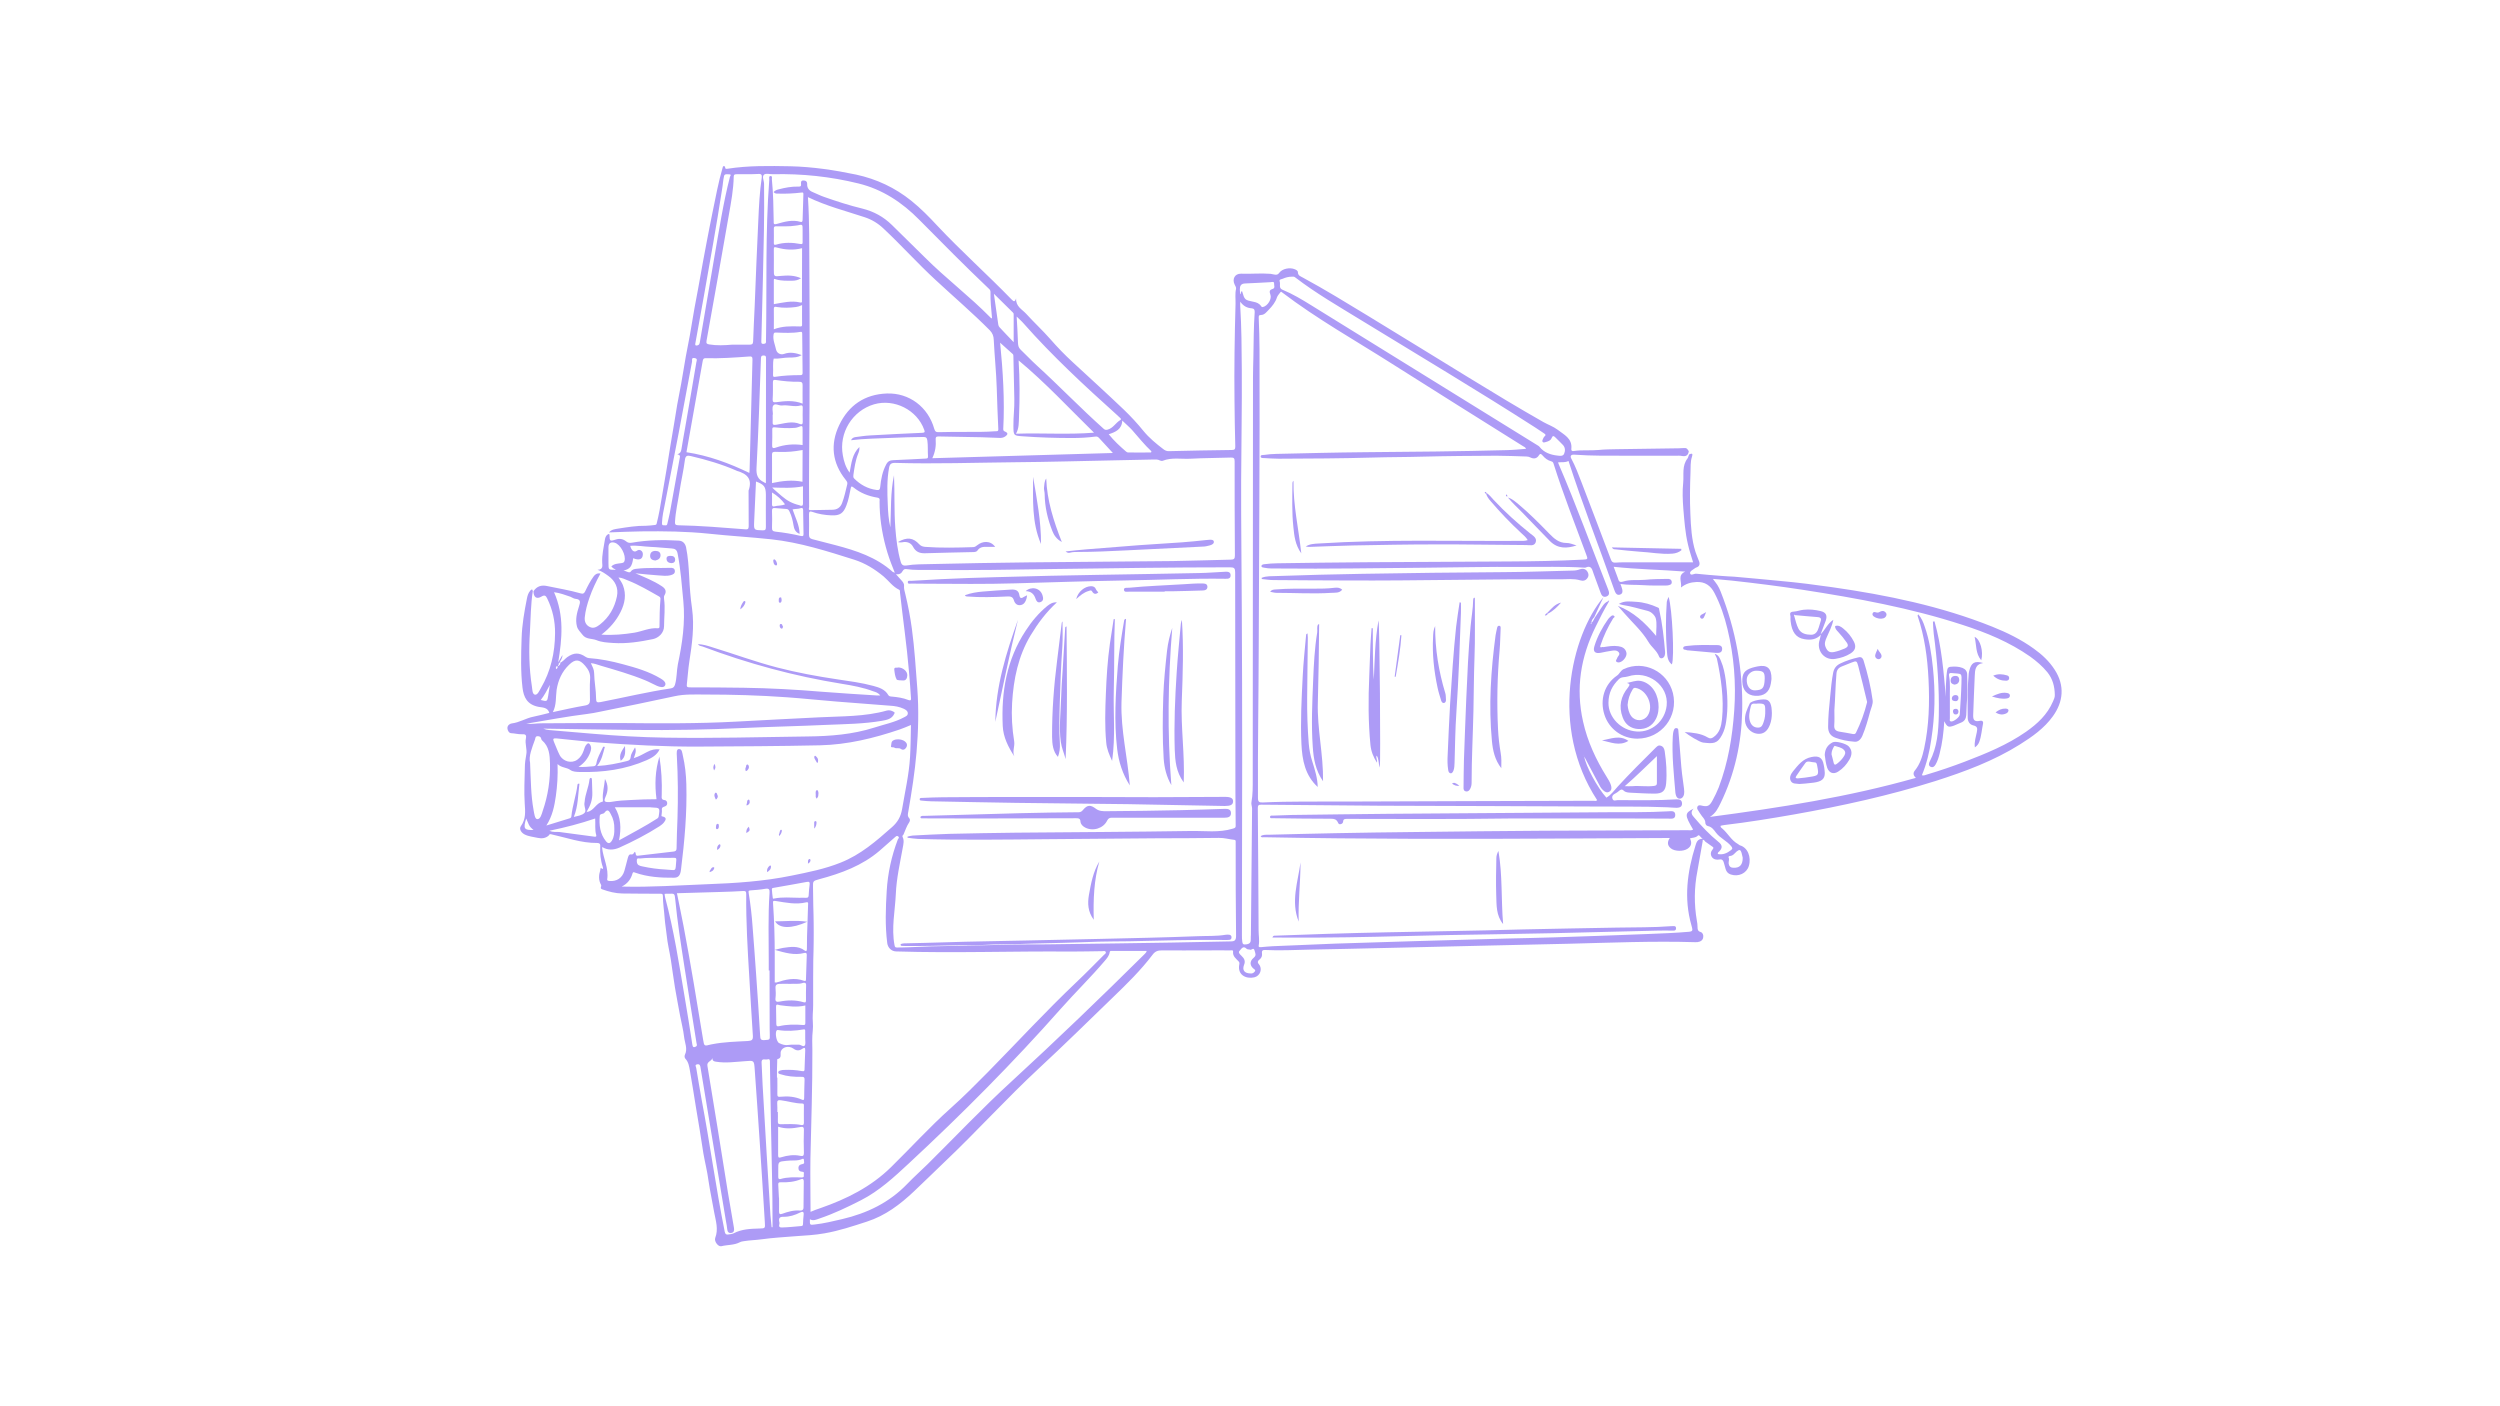 <?xml version="1.0" encoding="utf-8"?>
<!-- Generator: Adobe Illustrator 26.1.0, SVG Export Plug-In . SVG Version: 6.00 Build 0)  -->
<svg version="1.1" id="Layer_1" xmlns="http://www.w3.org/2000/svg" xmlns:xlink="http://www.w3.org/1999/xlink" x="0px" y="0px"
	 viewBox="0 0 1920 1080" style="enable-background:new 0 0 1920 1080;" xml:space="preserve">
<style type="text/css">
	.st0{fill:#AD9BF6;}
</style>
<g>
	<path class="st0" d="M1297.4,348.9c2.3-1,2.8-0.4,2,2c-1.3,3.9-0.9,8-1.1,12c-0.4,10.5-0.6,21.1-0.1,31.6
		c0.4,9.8,0.9,19.8,3.9,29.3c0.8,2.5,1.9,4.8,2.8,7.3c0.8,2.3,0.3,4-2.3,4.8c-0.2,0.1-0.4,0.2-0.6,0.3c-1.6,1.2-4.4,2.5-4,4.1
		c0.5,2.1,3,0.2,4.6,0.3c6.5,0.7,13,1.2,19.5,1.7c3.3,0.3,6.5,0.4,9.8,0.6c11.9,1,23.8,2.2,35.7,3.3c13.3,1.2,26.6,2.9,39.8,4.8
		c41.9,6,83.2,14.5,122.7,30.3c11.2,4.5,22.1,9.8,31.9,16.9c6.3,4.5,11.9,9.7,16.1,16.3c7.7,12,6.6,24.4-1.5,35.6
		c-6.6,9.2-15.8,15.7-25.4,21.7c-20.1,12.6-42.2,20.8-64.7,28c-35.6,11.2-72,19.2-108.7,25.7c-17.7,3.1-35.5,6-53.3,8.1
		c-1.1,0.1-2.1,0.4-3.1,0.6c-0.2,1.2,0.8,1.7,1.4,2.2c4.3,3.7,6.9,9.1,12.1,11.9c0.4,0.2,0.7,0.7,1.3,0.9c5.9,1.6,9,8.8,6.9,15.9
		c-1.7,5.6-7.9,8.5-13.9,6.5c-2.1-0.7-3.3-2.1-3.9-4.1c-0.5-1.7-0.9-3.4-1.4-5c-0.5-1.7-1.2-2.8-3.5-2.4c-2.1,0.4-4.5,0-5.8-2.1
		c-1.2-2-0.7-4.1,0.8-5.8c1-1.2,0.3-1.6-0.6-2.2c-1.7-1.2-3.4-2.4-5.1-3.6c-0.5-0.7-1-1.4-2-1.5c0,0.5,0,1-0.1,1.5
		c-1.3,7.6-2.6,15.1-4,22.6c-2.5,12.7-2.6,25.5-0.4,38.2c0.3,1.5,0.5,3,0.5,4.6c0,1.9,0.1,3.3,2.4,4c1.5,0.5,2.2,2.1,2,3.8
		c-0.1,1.7-1.1,2.9-2.6,3.5c-1.1,0.4-2.4,0.6-3.5,0.5c-32.5-1-64.9,0.4-97.4,1.2c-19.2,0.5-38.4,0.9-57.6,1.3
		c-28.5,0.7-57,1.3-85.5,2c-18.4,0.4-36.8,0.9-55.2,1.2c-11.5,0.2-23,0.9-34.5,0.3c-1.8-0.1-2.9,0.3-2.6,2.5c0.3,2-0.3,3.6-2,4.9
		c-1.2,0.9-1.7,2-0.4,3.5c3,3.5,1.1,9-3.5,10.1c-6.2,1.4-13.2-1.7-11.5-10.1c0.2-1.1,0-1.5-0.5-2.1c-2-2.2-4.7-3.9-4.3-7.6
		c0.1-1.4-1.5-0.9-2.4-0.9c-6.1-0.1-12.3,0-18.4,0c-11.3,0-22.6,0.1-33.9,0c-3,0-5.1,0.6-7.1,3.3c-9,11.9-19.6,22.3-30.3,32.6
		c-18.8,18.2-37.5,36.6-56.7,54.4c-25.2,23.4-48.2,48.9-73.1,72.5c-7.8,7.4-15.4,15-23.2,22.3c-10.6,10-21.9,18.6-36.1,23.2
		c-10.8,3.5-21.5,7.1-32.6,9c-7.2,1.3-14.7,1.7-22.1,2.2c-8.8,0.7-17.6,1.2-26.3,2.4c-4.4,0.6-9,0.7-13.4,1.4
		c-1.1,0.2-2.2,0.3-3.1,0.8c-4.5,2.4-9.6,1.9-14.3,3.1c-2.4,0.6-5.7-3.8-4.7-6.4c2.6-6.7,0.4-13.1-0.8-19.6
		c-1.4-8.2-3.2-16.3-4.4-24.5c-0.9-7-2.7-13.9-3.9-20.8c-1-5.9-1.8-11.9-2.8-17.9c-1-6-2-12-3-18c-0.8-4.6-1.4-9.1-2.2-13.7
		c-0.7-4.6-1.5-9.1-2.3-13.7c-0.6-3.3-1-6.7-3.5-9.4c-0.4-0.4-1-1.8-0.4-3c2.3-4.6-0.1-9.2-0.6-13.7c-0.6-5.5-2.1-10.9-3.1-16.4
		c-1.3-7.1-2.7-14.3-3.9-21.4c-1.2-7.2-2.1-14.4-3.2-21.6c-1-6.3-2.6-12.6-3.2-19c-0.4-4.1-1.2-8.2-1.5-12.4
		c-0.4-5.9-1.4-11.8-1.4-17.7c0-1.5-0.9-1.5-2-1.5c-9.8-0.1-19.5,0-29.3-0.2c-5.2-0.1-10.3-1.4-15.3-3.2c-2.2-0.8-0.2-2.2-0.9-3.5
		c-2-3.5-1.8-7.4-0.6-11.2c0.2-0.5,0-1.3,0.3-1.5c0.5-0.5,0.9,0.5,1.2,0.5c1,0.1,0.6-0.9,0.5-1.3c-1.8-5.3-2.3-10.8-2-16.3
		c0.1-1.9-1-2.3-2.4-2.3c-12.2,0.1-23.6-4.1-35.4-6.7c-1.5-0.3-1.2,0.5-1.8,1c-2.4,2.2-5.5,2.4-8.3,1.8c-3.4-0.8-6.9-1-10.1-2.6
		c-2.6-1.3-4.6-4.2-2.9-6.5c3.9-5.4,3.3-11.3,2.9-17.2c-0.6-9.3-0.1-18.6,0.1-27.9c0-3.2,0.5-6.6,1.1-9.9c0.8-4-1.2-8.2-0.3-12.3
		c0.6-3-0.6-3.3-3.2-3.2c-2.7,0.1-5.3-0.7-8-0.8c-1.7,0-2.9-2-3-3.8c-0.1-2.1,1.7-3.5,3.3-3.7c6-0.7,11-4.1,16.8-5.2
		c4-0.8,8-1.9,12.1-2.9c-1.2-4.3-5.3-4.1-8.1-4.6c-9-1.7-11.6-7.4-12.5-14.7c-1.5-12.6-1.1-25.2-0.7-37.9
		c0.3-10.4,2.1-20.6,4.1-30.7c0.4-2,1-4.2,2.5-5.9c0.8-0.9,1.7-1.8,2,0.3c-1.6,10.3-1.6,20.7-2.2,31.1c-0.9,14-0.7,28,1.5,42
		c0.4,2.3,0.2,5.9,2.3,6.4c2.1,0.4,3.4-3,4.6-5c7.6-13,10.8-27.2,10.9-42.1c0.1-9.3-1.9-18.3-6-26.7c-1-2.1-1.9-3.1-4.5-1.5
		c-3.7,2.2-6,0.5-6.1-4.1c2.6-3.9,6.1-5,10.6-4c8.6,1.8,17.2,3.2,25.6,5.6c2,0.6,2.7,0,3.5-1.5c1.9-4,3.9-7.9,6.5-11.5
		c1.3-1.8,2.8-2.6,5.3-2.3c-3.4,6.2-6.3,12.3-8.5,18.7c-1.7,4.9-3.1,9.9-3.6,15.1c-0.3,3.2,0.9,5.9,3.8,7.3c3,1.5,5.4,0,7.9-1.9
		c7.1-5.6,11.2-12.9,13-21.5c1.4-6.6-1.4-12.1-6.6-15.8c-2.5-1.8-5-3.6-8.3-4.7c4.3-0.1,3.8-2.9,3.6-5.4c-0.3-6.1,1.2-12,2.1-17.9
		c0.2-1.5,1-3.6,3-4.2c0.2,0.2,0.5,0.3,0.5,0.4c0.1,5.3,0.2,5.4,5.1,3.8c2.9-0.9,5.5-0.3,7.7,1.5c1.4,1.1,2.6,1.3,4.4,1
		c11.9-2.1,24-2.3,36-1.6c3.1,0.2,4.9,2.1,5.6,5.1c1.5,7.4,2,15,2.4,22.5c0.4,8.2,1,16.4,2.2,24.5c1.9,13.8,0,27.3-2.1,40.9
		c-0.9,5.7-1.2,11.6-1.9,17.3c-0.3,2,0.4,2.4,2.2,2.4c13.8,0,27.6,0.1,41.5,0.3c20.2,0.3,40.3,1.4,60.4,3.1
		c13.8,1.1,27.6,1.9,41.4,2.8c0.9,0.1,1.7,0,3,0c-1.5-2.1-3.6-2.6-5.4-3.2c-7.7-2.9-15.8-4.4-23.9-5.7
		c-36.7-5.9-72.4-15.6-107.2-28.7c-1.1-0.4-2.5-0.2-3.4-1.8c4,0.2,7.5,1.3,10.9,2.4c16.7,5.1,33.1,11.2,50.1,15.6
		c15.1,3.9,30.3,6.7,45.7,9c9.4,1.4,18.8,2.6,28,5.1c4.4,1.2,8.9,2.6,11.4,7c0.6,1.1,1.8,1.1,2.9,1.2c4.3,0.4,8.5,1,12.5,2.6
		c2.6,1,2.1-1,2-2.2c-0.4-6.6-0.9-13.1-1.5-19.7c-1.7-20.3-4.7-40.5-6.9-60.7c-0.1-0.7,0.2-1.7-0.7-2.1c-4.9-2.3-7.9-6.8-11.9-10.2
		c-6.8-5.6-14-10.1-22.4-12.8c-20.9-6.6-41.8-13.3-63.8-15.7c-15.9-1.7-31.9-2.6-47.8-4.3c-17.3-1.8-34.6-2-51.9-1.8
		c-8.1,0.1-16.3,0.5-25,0.8c2.1-2.4,4.7-2.5,6.9-2.9c7.1-1.1,14.2-2.3,21.5-2.2c2.3,0,4.6-0.4,6.8-0.6c0.7-0.1,1.1-0.1,1.4-1
		c1.7-6.7,2.9-13.5,4-20.4c1.2-7.2,2.5-14.5,3.7-21.7c1-6,1.9-12,2.9-18c0.9-5.7,1.9-11.5,2.9-17.2c0.8-4.7,1.5-9.4,2.3-14.1
		c1-5.5,2.1-10.9,3.1-16.4c1.2-6.9,2.3-13.7,3.5-20.6c1-5.4,2.1-10.8,3.1-16.2c1.2-6.8,2.3-13.7,3.5-20.6c0.9-5.2,2-10.3,2.9-15.5
		c1.3-6.8,2.4-13.7,3.7-20.5c0.9-5,1.9-9.9,2.8-14.9c1.5-7.6,2.9-15.3,4.5-22.9c2.4-11.6,4.5-23.2,7.8-34.5c0.2-0.6,0.2-1.1,0.9-1.1
		c0.7,0,1,0.4,1,1c0.1,1.4,1,1.1,1.9,1c16-2.5,32.1-2.2,48.2-1.9c17,0.4,33.8,2.9,50.5,6.4c15.7,3.4,29.8,10,42.4,20.1
		c7.2,5.8,13.7,12.4,20,19.2c18.4,19.6,38.5,37.5,57.2,56.8c1.6,1.7,2.4,1.6,3.3-1c-0.4,6.2,4.6,8.4,7.7,11.8
		c6,6.6,12.6,12.7,18.5,19.4c5.5,6.3,11.2,12.2,17.3,17.8c13.1,12.1,26.3,24.1,39.3,36.5c5.3,5.1,10.3,10.5,15,16.3
		c4.4,5.4,9.8,9.8,15.3,14c1.1,0.9,2.6,1.6,4.2,1.5c16.1-0.4,32.2-0.7,48.4-0.9c2.3,0,2.6-0.8,2.6-2.8c-0.3-11.6-0.5-23.2-0.6-34.9
		c-0.3-24.9,0.1-49.8,0.8-74.7c0.1-3.8-0.5-7.6,0.4-11.4c0.2-1-0.6-2.3-1.1-3.3c-2-4,0-8.4,4.9-8.3c7.5,0.3,15.1-0.5,22.6,0.1
		c1.1,0.1,2.1,0.5,3.2,0.6c1.4,0.2,2.5,0.2,3.6-1.4c2.3-3.2,8.2-4.3,11.9-2.7c1.2,0.5,2.4,1.1,2.4,2.4c0.1,2.6,2.1,3,3.8,4
		c16.8,9.1,33.1,19.1,49.4,29c26.1,15.9,52.2,32,78.3,48c18.9,11.6,37.9,23.1,57.1,34c3.6,2,7.6,3.4,10.8,5.8
		c4.8,3.8,11.4,6.6,10.6,14.6c-0.2,1.4,0.4,2.1,1.9,1.8c6.3-1,12.7-0.2,19-0.8c4.6-0.5,9.2-0.5,13.8-0.6c16-0.3,32-0.5,48-0.7
		c1.6,0,3.3-0.3,4.9-0.2c1.3,0.1,1.9,1.4,2.6,2.4c-0.4,3.2-2.1,4.3-5.3,3.7c-1.4-0.3-2.8-0.2-4.3-0.2c-12.5,0-25,0.1-37.5,0
		c-13.6,0-27.2,0.2-40.8-0.8c-2.5-0.2-3.4,1-2.4,2.9c3.2,5.9,5.5,12.1,7.9,18.3c7.5,19.6,15,39.2,22.4,58.9c0.7,2,1.5,3,3.9,2.8
		c4-0.3,8.1-0.2,12.2-0.2c15.7,0,31.4,0,47.2,0c-1.3-4.6-2.9-9-3.9-13.6c-2.2-9.1-2.8-18.3-3.6-27.6c-0.5-6.7-0.8-13.4-0.1-20
		c0.6-6.3-1.1-13,3.4-18.7C1296.5,351.5,1296.7,350,1297.4,348.9z M429.3,511.1c0.5-0.5,1.2-0.9,1-1.8c0-0.1-0.4-0.2-0.5-0.2
		c-0.8,0.2-0.8,0.8-0.8,1.5c-0.2,0.2-0.6,0.5-0.5,0.6C428.7,511.8,429,511.4,429.3,511.1z M1222.3,478.4c1.2-1.1,1.7-2.6,2.5-4
		c1.4-2.1,2.7-4.2,4.1-6.2c1.7-2.3,2.9-5.1,5.9-6.3c0.2,0.2,0.4,0.3,0.6,0.5c-3.6,6.1-6.8,12.4-9.9,18.8
		c-11.5,23.3-15.5,47.4-9.7,73c3.4,15.3,9.9,29.2,18.1,42.4c1.3,2.1,2.6,4.1,3.3,6.4c0.6,1.9,0.7,3.8-1.2,5c-1.9,1.2-3.6,0.1-5-1.3
		c-1.5-1.4-2.4-3.1-3.3-4.9c-3.6-6.8-7.3-13.7-11-20.8c1.1,7.3,10.2,24.1,17,31.6c3.7-2.1,6-5.6,8.8-8.6c9.2-10,18.8-19.6,28.5-29.2
		c1.3-1.2,2.4-2.8,4.4-2.1c2.1,0.6,2.8,2.4,3.1,4.3c1.2,8.2,1.8,16.4,1.1,24.6c-0.5,5.8-2.8,7.9-8.8,7.9c-6.1,0-12.3-0.4-18.4-0.7
		c-1.8-0.1-3.9-0.2-5.3-1.5c-1.6-1.6-2.6-0.8-3.8,0.2c-0.8,0.6-1.5,1.3-2.4,1.7c-1.8,0.9-3.3,2-2.5,4.3c0.7,2.1,2.6,1,3.9,1
		c15.1,0.1,30.3,0.3,45.4-0.6c2.2-0.1,4,0.5,4.1,3.1c0.1,2.7-1.9,3.3-4,3.4c-2.4,0-4.8-0.3-7.2-0.4c-19.2-0.8-38.4-0.4-57.6-0.6
		c-53.7-0.3-107.3-0.4-161-0.6c-0.5,0-1.1,0-1.6,0c-30.6-0.3-61.2-0.5-91.8-0.8c-2,0-2.6,0.5-2.6,2.5c0.3,31.4,0.4,62.7,0.6,94.1
		c0,3.8,0.8,7.6,0.1,11.5c-0.3,1.6,1,1.3,1.9,1.3c2.9-0.2,5.9-0.6,8.8-0.7c16-0.7,32-1.4,48-2c20.4-0.7,40.8-1.3,61.1-1.9
		c23.6-0.7,47.1-1.4,70.7-2c12.1-0.3,24.1-0.5,36.2-0.9c24.2-0.8,48.4-1.6,72.7-2.6c10.4-0.4,20.8-0.8,31.2-1.7
		c2.3-0.2,2.8-1,2.2-3.1c-0.2-0.6-0.3-1.3-0.5-1.9c-5.9-20.7-3.2-41,3.1-61.1c0.8-2.5,1.4-5.2,5.6-5.4c-1.9-1-2.6-3.5-3.8-2.3
		c-1.8,1.8-3.9,1.4-6,2.1c1.6,3.2,1.2,5.9-1.8,7.9c-3.3,2.3-9.9,2.1-12.8-0.2c-2.8-2.2-3-4.9-0.9-8c-1.1,0-1.9,0-2.6,0
		c-26.2,0.1-52.4,0.3-78.7,0.4c-76.8,0.4-153.6,0.5-230.4-1c-0.8,0-2,0.5-2.5-0.9c1.8-1.1,3.8-1,5.8-1c17.1-0.4,34.2-0.9,51.3-1.2
		c20.3-0.4,40.6-0.7,60.9-0.9c33.2-0.4,66.5-0.8,99.7-1c36.8-0.2,73.5-0.3,110.3-0.4c1.4,0,2.8,0.4,4.1-0.5
		c-6.6-11.3-6.6-12.5,0.4-16.1c-2.8,3-1.2,5,0.5,6.9c5.7,6.7,11.7,13.1,18.5,18.6c3.2,2.5,3.3,4.7,0.7,7.4c-0.5,0.5-1.3,0.8-1.1,2
		c3.9,0.8,7.2-0.7,10.1-3c1.3-1,1.3-1.6,0.1-3.1c-3.4-4.1-8.5-6.1-11.7-10.4c-1.6-2.2-3.2-4.4-6.2-5c-1.1-0.2-1.9-1.4-1.9-2.5
		c0-2.2-1.4-3.6-2.6-5.1c-1.2-1.7-2.4-3.4-3.4-5.2c-0.4-0.7-0.4-1.7,0.2-2.5c0.7-0.8,1.6-0.7,2.5-0.5c4.9,1.2,6.4,0.6,8.8-3.8
		c1.8-3.3,3.4-6.6,4.8-10.1c7.2-19,10.5-38.9,11.9-59c1.5-21.1-0.2-42-5.2-62.6c-2.3-9.6-5.4-18.9-10-27.7c-2.9-5.6-7.2-8.8-14-8.4
		c-4.3,0.2-8,1.3-11.7,4.2c0.8-4.6-3-9.4,3.3-12.2c-18.6-1.5-36.8-1.7-55-3.7c1.1,3.1,2.2,5.8,3.2,8.6c0.7,2,0.8,3.8,4.2,2.7
		c5.3-1.7,11.1-0.8,16.7-1.3c5.7-0.6,11.4-0.6,17.1-0.7c1.6-0.1,3.2,0.3,3.4,2.3c0.2,2.1-1.6,2.4-3.1,2.7c-0.5,0.1-1.1,0.1-1.6,0.1
		c-5.8,0-11.6,0.1-17.4-0.3c-5.7-0.4-11.4,0-17.3-0.9c0.6,1.7,1.1,2.9,1.4,4.2c0.4,1.7,0.2,3.4-1.9,4c-1.8,0.5-2.9-0.5-3.6-2.1
		c-0.2-0.5-0.4-1-0.6-1.5c-11.6-33-24.4-65.6-35.2-99.1c-2.4,1.4-5.2,0.8-8,1.1c0.2,0.6,0.3,0.9,0.4,1.2
		c13.7,31.8,25.4,64.3,38.1,96.5c0.8,2,1.3,4.3-1.3,5.3c-2.8,1-3.9-1-4.7-3.3c-1.7-4.6-3.4-9.3-5.1-13.9c-1.2-3-1.4-7.3-6.6-4.9
		c-16.5-1.1-33.1-0.5-49.7-0.6c-24.4-0.2-48.7,0.4-73.1,0.6c-37.4,0.3-74.8,1-112.2,0.6c-3.8,0-7.7,0.2-11.5-0.6
		c-0.9-0.2-2.1-0.2-2.1-1.2c0-1.2,1.4-1.4,2.2-1.5c3.4-0.4,6.8-0.7,10.2-0.7c22.6-0.3,45.2-0.7,67.8-0.8
		c36.5-0.3,73.1-0.3,109.6-0.6c19-0.1,37.9-0.4,56.9-1.4c4.1-0.2,4.1-0.3,2.7-4c-8.5-23.1-17.6-46-25-69.5c-0.3-1.1-0.7-1.7-1.8-2
		c-2.8-0.7-4.9-2.4-6.7-4.5c-1-1.1-1.7-1.9-2.9,0c-1.5,2.4-3.8,2.8-6.3,1.6c-1-0.5-2-0.8-3.1-0.8c-7.7-0.2-15.4-0.6-23-0.6
		c-18.9,0.1-37.7,0.2-56.6,0.7c-12.8,0.4-25.7,0.3-38.5,0.7c-24,0.7-48,0.8-72.1,0.9c-3.8,0-7.7-0.3-11.5-0.5c-1,0-2.4,0-2.5-1
		c-0.2-1.6,1.6-1.3,2.5-1.4c3.1-0.5,6.3-0.7,9.5-0.8c22.6-0.5,45.2-1.1,67.8-1.3c36.4-0.3,72.8-0.6,109.2-1.6
		c4.9-0.1,9.8-0.6,14.8-1c-0.5-1.3-1.6-1.6-2.4-2.1c-33.6-21.1-67.3-42.1-100.8-63.4c-28.2-17.9-57.4-34.3-84.1-54.6
		c-0.4-0.3-0.8-0.9-1.3-0.2c-0.9,1.3-2.2,2.5-2.7,4c-1.2,3.8-3.6,6.7-6.3,9.5c-1.7,1.7-3.2,3.9-5.8,4c-2.1,0-1.9,1-1.9,2.4
		c0.3,8,0.6,16,0.6,24c0.3,76-0.4,152-0.6,228c-0.1,38.8-0.8,77.6-0.6,116.5c0,3.1,1,3.6,3.7,3.5c21.3-1,42.6-0.6,63.8-0.7
		c63.4-0.3,126.8-0.4,190.3-0.6c0.9,0,1.9,0.5,2.7-0.5c-36.8-56.2-19.9-126.4,4.8-155.8c-2.5,5.4-4.7,10.3-7,15.2
		C1223.3,475.2,1222,476.6,1222.3,478.4c-0.7-0.2-0.5,0.3-0.6,0.7c0,0.1,0.2,0.1,0.4,0.2C1222.1,479,1222.2,478.7,1222.3,478.4z
		 M487.2,582.1c3.5-1.1,6.6-2.9,9.8-4.6c3-1.6,6.1-2.4,9.6-2c-2.1,4.4-5.9,6.5-9.9,8.3c-16.4,7.2-33.6,9.5-51.3,9.1
		c-2.5-0.1-5.3-0.1-7.3-1.5c-3-2.2-6.8-1.6-9.9-4.6c0.3,8.8-0.2,16.7-1.3,24.5c-1.1,7.7-2.6,15.4-7.3,22.7c6.4-2,12.1-3.8,17.8-5.5
		c0.8-0.3,1.3-0.6,1.4-1.5c0.8-8.2,3.7-16.1,4.7-24.3c0.1-0.6,0.4-1,1.5-0.8c-1.1,8.4-0.9,17-4.3,25.5c3.2-0.8,6.3-1.2,8.2-3.1
		c1.5-1.5,0-4.2-0.1-6.3c-0.1-0.8,0.1-1.5,0.2-2.3c0.4-5.8,3.1-11.1,3.7-16.9c0.1-0.7,0.4-1.4,1.1-1.4c0.7,0.1,0.8,0.9,0.8,1.6
		c0.1,3.3,0.2,6.6,0.3,9.8c0.2,5.3-1.5,10-4.3,14.5c-0.1,0.1-0.2,0.3-0.4,0.4c0.1,0,0.3,0,0.4,0c0-0.2-0.1-0.3-0.1-0.5
		c0.2,0.1,0.5,0.4,0.7,0.3c5-0.9,6.6-6.9,11.6-7.8c0.2,0,0.3-1,0.2-1.5c-0.5-5.2,1.1-10.1,1.6-16c2.7,5,2.5,9.2,0.5,13.6
		c-1.6,3.7-1,4.3,3,4.2c0.5,0,1.1-0.1,1.6-0.2c5-0.9,10-1.2,15-1.4c6.6-0.4,13.2-0.6,19.5-0.6c-1.5-11.3-1-22.1,2.2-32.7
		c1.6,9.8,2.1,19.6,1.8,29.5c-0.1,2.2-0.4,3.6,2.3,3.9c1.1,0.1,1.9,1.1,1.9,2.4c0,1.1-0.5,1.9-1.5,2.3c-1.2,0.6-2.8,0.6-2.6,2.7
		c0.2,1.5-0.2,3-0.3,4.6c0,0.5,0.6,0.5,1,0.6c3.3,0.8,2.3,2.7,1,4.4c-0.9,1.2-2.2,2.2-3.4,3c-9.9,6.3-20.3,11.7-31,16.5
		c-4.4,1.9-8.8,2.1-13-0.4c-0.1,0.2-0.2,0.3-0.2,0.4c0.8,8.2,5.3,15.8,3.9,24.4c-0.1,0.9,0.8,1.1,1.7,1.2c5.6,0.5,9.9-2.3,11.5-7.7
		c1-3.3,1.7-6.6,2.6-9.8c0.4-1.4,0.9-3.2,2.5-2.9c1.9,0.3,2.1-1.2,2.9-2c1.3,0.8,0,3.3,2.4,3c9.1-1.1,18.2-2.1,27.4-3.2
		c1.5-0.2,2.3-0.7,2.3-2.5c0.1-7.7,0.4-15.3,0.7-23c0.5-16,0.4-32-0.5-48c-0.1-1.9-0.4-5,1.4-5.2c2.7-0.3,2.7,2.9,3.2,4.9
		c1.7,7.3,2.5,14.7,2.7,22.2c0.6,22-1.4,43.8-4.1,65.5c-0.5,4.4-2,6.2-5.4,6.2c-10.1,0.1-20.2-0.5-29.8-3.9c-0.9-0.3-1.6-0.8-2,0.5
		c-1.2,4.3-3.6,7.8-8.3,10.2c22.5,0.6,43.9-1,65.4-1.8c21.8-0.8,43.6-2.2,65-6.6c12.8-2.6,25.5-5.1,37.7-10
		c15.4-6.1,27.4-16.6,39.5-27.3c4.3-3.8,6.7-8,7.7-13.8c2.2-13.3,5.3-26.4,6.1-39.9c0.5-8.2,0.5-16.3,0.7-24.7
		c-3.1,1.3-5.9,2.5-8.8,3.5c-19.8,6.7-39.9,11.6-61,12.1c-31.3,0.7-62.5,0.8-93.8,1c-25.8,0.1-51.5-1.3-77.2-3.2
		c-10.5-0.8-20.9-2.1-31.4-3.1c-2.5-0.2-3,0.3-2,2.6c1.5,3.4,2.7,6.9,4.4,10.2c2.6,5,9.1,6.7,13.5,3.6c2.4-1.7,3.9-4.1,4.9-6.9
		c0.6-1.7,1-3.6,2.4-5c1-1,1.6-1.1,2.5,0.2c1.4,2.1,0.9,4.2,0.1,6.3c-1.7,4.4-4.5,8-8.9,10.9c4.2,0.2,7.8-0.2,11.4-0.5
		c1.5-0.1,2-0.8,2.3-2.2c0.7-4.4,3.1-8.1,4.9-12.1c0.2-0.5,0.6-1.2,1.6-0.5c-1.4,5-2.3,10.1-5.9,14.6c8.2-0.4,15.5-2,22.9-3.8
		c1.8-0.4,2.7-1.2,2.9-3.3c0.2-2.5,2-4.6,3.3-7.2c1.3,3.1-0.1,5.5-0.8,7.9c-0.1,0.2-0.2,0.3-0.4,0.5
		C486.7,582.2,487,582.2,487.2,582.1z M816.1,725.1c27.9-0.4,55.7-0.7,83.6-1.2c15.1-0.2,30.3-0.7,45.4-0.9c3.1,0,4.2-0.8,4.2-4.3
		c-0.3-23.7-0.3-47.4-0.3-71c0-0.5,0-1.1,0-1.6c0-0.6-0.3-1-1-1.1c-4-0.4-7.8-1.6-11.9-1.5c-15.8,0.3-31.6,0.2-47.4,0.3
		c-28.4,0.2-56.8,0.4-85.2,0.7c-32.8,0.3-65.6,0.8-98.4-0.2c-2.7-0.1-5.4-0.6-8.1-0.9c0-0.3,0-0.6,0-0.9c1.3-0.3,2.7-0.7,4-0.8
		c9.4-0.5,18.8-1,28.2-1.3c17-0.4,34-0.7,51-0.9c44.8-0.4,89.5-0.6,134.3-1.3c10.7-0.2,21.6,1.5,32.3-1.8c1.8-0.5,2.3-0.8,2.2-2.5
		c-0.1-8.7-0.2-17.3-0.2-26c-0.1-56.1-0.2-112.3-0.2-168.4c0-3-0.7-3.8-3.8-3.8c-45.1,0-90.2,0.7-135.2,1.3
		c-32,0.5-64.1,1.1-96.1,0.7c-5.7-0.1-11.4,0.3-17.1-0.6c-1.3-0.2-2.3-0.1-3.2,1.5c-0.8,1.6-2.3,2.8-5.1,2.4
		c1.7,1.8,2.9,3.2,4.1,4.6c1.1,1.2,2.3,2.6,2.1,4.3c-0.2,2.3,0.5,4.3,1,6.4c2.1,8.7,3.8,17.5,5,26.4c2.1,15.3,3,30.7,4.2,46.1
		c1.2,16.3,0.8,32.6-0.6,48.9c-1.3,15.3-3.7,30.4-6.3,45.5c-0.3,1.8-0.9,3.5,0.7,5.2c0.8,0.8,0.6,2.2,0,3.1c-2,2.9-3,6.2-4.4,9.4
		c-0.3,0.6-1.2,0.8-0.7,1.9c1.4,2.7,0.6,5.6,0.1,8.4c-2.1,11.7-4.8,23.4-5.3,35.4c-0.6,13.1-3.5,26.1-1,39.3
		c0.3,1.7,0.8,1.8,2.1,1.8c3-0.1,5.9,0,8.9-0.2c22.7-1.2,45.4-1,68-1.8c8.5-0.3,17.1-0.3,25.7-0.4
		C799.8,725.4,807.9,725.2,816.1,725.1z M622.5,930.7c1.1-0.5,2.3-1,3.7-1.5c1.3-0.5,2.7-0.9,4-1.4c20-7,38.6-16.2,54.1-31.4
		c15.3-15,29.6-30.8,45.6-45.1c10-8.9,19.4-18.4,28.8-27.9c22.7-23.1,44.6-46.9,68.1-69.2c7.2-6.8,14.1-13.9,21-20.8
		c0.6-0.6,1.9-1.2,1.4-2.3c-0.5-1.1-1.8-0.6-2.7-0.6c-8,0.1-16,0.3-24,0.3c-44.8-0.4-89.5,1.3-134.3-0.1c-3.6-0.1-6.3-2.8-6.8-6.4
		c-1.7-13.3-1.2-26.7-0.4-40.1c0.8-13.6,3.7-26.7,8.5-39.4c0.3-0.7,1.6-1.6,0.2-2.5c-1.2-0.8-1.8,0.3-2.5,0.8
		c-3.9,3.4-7.7,6.8-11.6,10.2c-13.4,11.5-29.5,17.4-46.3,21.9c-5,1.4-5,1.3-4.9,6.5c0.1,4.6,0.1,9.2,0.2,13.8
		c0.1,4.6,0.3,9.2,0.3,13.8c0.1,4.7,0,9.4,0,14.1c0,4.6-0.2,9.2-0.3,13.8c-0.1,4.6,0,9.2-0.1,13.8c0,4.6,0,9.2,0,13.8
		c0,4.7,0.1,9.4-0.3,14.1c-0.3,4.2,0.5,8.4,0,12.6c-0.6,5.1-0.4,10.3-0.3,15.4c0.1,27.7-0.9,55.5-1.5,83.2
		C622.2,903.7,622.5,917.2,622.5,930.7z M1476,595.4c1.6,0.5,2.8-0.3,4-0.6c9.8-2.9,19.4-6.2,28.9-9.8c16.4-6.3,32.6-12.9,47.1-23
		c8.7-6.1,16.4-13.2,20.7-23.3c0.7-1.6,1.5-3.2,1.4-5c-0.1-6.4-1.6-12.3-5.7-17.4c-3.9-4.7-8.4-8.6-13.3-12.1
		c-15.9-11.1-33.6-18.4-51.9-24.3c-39.9-13-81.1-20.5-122.5-26.9c-18.2-2.8-36.4-5.1-54.7-7.1c-4.7-0.5-9.4-0.8-14.5-1.3
		c1.3,1.8,2.5,3.2,3.4,4.6c1,1.6,1.8,3.2,2.5,5c11.7,29.5,17.3,60.2,16.6,91.8c-0.5,24.6-5.7,48.5-16.6,70.8
		c-1.9,3.8-3.6,7.7-8.2,10.6c53.8-7.1,106.4-15.3,158.2-30c-2.1-1.9-2.3-3.8-0.8-5.6c4-4.9,5.8-10.8,7.1-16.8
		c3.8-17.6,4.3-35.4,3.4-53.2c-0.8-16.6-3-33-8.4-48.9c-0.1-0.2,0.2-0.5,0.5-1.1c2.6,2.9,3.9,6.2,5,9.5c3.6,10.3,5.2,21,6.3,31.7
		c1.9,18.4,1.6,36.7-1.3,55C1481.9,577.3,1479.7,586.5,1476,595.4z M686.6,365c0.6,13.5,0,27,1,40.4c0.7,8.9,1.7,17.6,4.2,26.2
		c0.7,2.4,2,3,4.3,2.7c6.4-1.1,12.9-0.9,19.3-1.1c24.8-0.6,49.6-1,74.3-1.3c37-0.4,73.9-0.6,110.9-1c14.9-0.2,29.8-0.8,44.7-1.1
		c2.5,0,3.1-0.8,3.1-3.2c-0.2-24.1-0.2-48.2-0.2-72.3c0-2.2-0.5-3-2.9-2.9c-10.3,0.4-20.6,0.3-30.9,0.9c-7.2,0.4-14.5-1.2-21.5,1.6
		c-0.6,0.2-1.6,0-2.2-0.3c-1.4-0.8-2.9-0.7-4.5-0.7c-9.4,0.2-18.9,0.4-28.3,0.6c-26.1,0.5-52.2,1.3-78.3,1.5
		c-30.7,0.3-61.4,1.4-92.1,0.5c-3.1-0.1-4.2,1-4.7,3.8c-1.7,9.2-1.4,18.6-1,27.9c0.2,6,0.6,11.9,2,17.8
		C684.4,391.5,683.8,378.2,686.6,365z M620.5,151.4c1.2,19,1,37.5,1.1,56.1c0.3,48.6,0.3,97.1-0.2,145.7c-0.1,12.1-0.1,24.1,0,36.2
		c0,0.8-1,2.5,1.3,2.4c5.5-0.1,11-0.2,16.4-0.3c3.6,0,6.2-1.5,7.6-5.1c1.8-4.7,2.8-9.6,4-14.5c0.4-1.5-0.5-2.4-1.3-3.5
		c-10.3-12.9-11.9-27.2-4.9-41.9c7.2-15.2,19.6-23.7,36.6-24.3c17.2-0.6,31.7,10.4,36.4,27.1c0.6,2,1.3,2.7,3.5,2.6
		c6.9-0.2,13.8-0.2,20.7-0.2c7.6,0,15.1,0.1,22.7-0.5c1.1-0.1,2.4,0.4,2.3-1.7c-0.5-10.5-0.9-21-1.2-31.5c-0.4-12.4-1.7-24.7-2.3-37
		c-0.1-2.9-0.9-5.1-3-7.3c-13.4-13.5-27.8-25.8-41.7-38.7c-13.8-12.7-26.3-26.7-40-39.5c-4.2-4-9-6.9-14.5-8.7
		C649.5,162,634.8,158.3,620.5,151.4z M404.2,555.8c4.3,0.5,7.6-0.3,11-0.3c20.4-0.1,40.8-0.3,61.2-0.2c29.7,0.3,59.4,0.5,89.1-1.1
		c21.2-1.2,42.5-2.2,63.7-3.3c17.4-0.9,34.9-0.4,51.9-5.2c1.9-0.5,3.6,0,5.3,1c0.9,0.6,0.8,0.6,0.4,1.5c-1.9,4.1-5.8,4.7-9.6,5.4
		c-14,2.4-28.2,2.5-42.3,3.1c-21.3,1-42.5,1.4-63.8,2.4c-27.7,1.3-55.5,1.8-83.2,1.5c-23.6-0.2-47.2-0.7-70.7-1
		c1.5,0.6,3.1,1,4.7,1.1c11,1,22.1,1.9,33.1,2.8c18.5,1.6,37,2.7,55.5,3c36.6,0.6,73.3-0.4,109.9-0.9c17.3-0.2,34.4-1.5,51-6.8
		c7.7-2.5,15.7-4,22.9-7.9c1.3-0.7,3-1.3,2.9-3.2c-0.1-1.8-1.7-2.7-3.2-3.4c-3.2-1.5-6.7-2.1-10.2-2.3c-13.8-1.1-27.5-2.1-41.3-3.2
		c-12.8-1-25.5-2.4-38.3-3.3c-20.9-1.5-41.8-2.1-62.8-2.1c-7.8,0-15.6-0.4-23.3,1.3c-19.1,4.1-38.2,8.1-57.3,11.9
		c-3.3,0.7-6.4,1.3-9.7,1.7C435.7,550.2,420.3,553.1,404.2,555.8z M519.9,686c1.7,8.6,3.5,17,5.1,25.4c5.5,28.9,10.2,58,15,87.1
		c0.8,5,0.9,5,5.8,3.7c0.3-0.1,0.7-0.1,1-0.2c9.1-1.8,18.3-2,27.5-2.5c3.2-0.2,4.1-0.9,3.9-4.1c-1-14.7-1.8-29.5-2.7-44.3
		c-1.3-21.4-2.6-42.9-2.4-64.3c0-1.9-0.3-2.7-2.5-2.5c-5.5,0.4-11,0.5-16.4,0.7C542.9,685.3,531.5,685.6,519.9,686z M488,440.3
		c7,3,13.9,5.7,20.1,9.8c2.7,1.7,4.2,3.8,2.2,7.1c-0.5,0.7-0.4,1.9-0.3,2.9c1,6.9,0,13.8,0,20.7c0,5.5-4.4,9.1-8.4,10
		c-10.1,2.1-20.3,3.7-30.7,3c-4.4-0.3-8.9-0.5-12.9-2.2c-3.6-1.4-8-0.4-10.8-4.3c-1.5-2-3.4-3.6-4.1-6.2c-1.4-5.4,0-10.5,1.6-15.5
		c1-3.1,1.5-5.3-2.7-5.7c-1.4-0.1-2.6-1.1-3.9-1.6c-4-1.4-8.1-2.9-12.6-3.5c7.9,17.8,6.2,35.7,3.2,53.9c1-1.8,2-3.5,3.2-5.6
		c0.2,2.5-1.4,3.9-2.3,6.2c2.8-1.1,4.1-3.2,6-4.6c5.2-3.6,9.1-3.7,14.2-0.2c0.8,0.5,1.5,0.8,2.4,0.9c8.9,0.6,17.6,2.4,26.1,4.7
		c10.1,2.7,20.1,5.6,29.1,11c2.1,1.2,4.5,3.2,3.4,5.3c-1.1,2.1-4.2,1.2-6.3,0.3c-3-1.3-5.9-3-8.9-4.2c-11.1-4.6-22.5-7.8-34-11.2
		c-2.5-0.7-4.9-1.8-7.8-2c1.2,2.6,2.5,5,2.5,7.6c0.1,6.6,1.5,13.1,1.5,19.6c0,2.8,0.7,3.2,3.4,2.7c18-3.5,35.8-7.8,53.9-10.5
		c1.9-0.3,2.8-1.2,3.3-2.9c1.5-5.1,1.2-10.4,2.2-15.6c3.4-16,5.8-32.1,4.2-48.6c-1.2-12.2-2-24.4-4.4-36.5c-0.6-2.9-1.9-3.7-4.6-3.9
		c-5.4-0.3-10.7-1-16.1-1.2c-5.2-0.2-10.4-1.3-15.7-0.8c0.9,3.6,3,5.3,5.1,3.8c1.2-0.9,2.2-0.8,3.2-0.2c1.1,0.7,1.5,1.9,1.4,3.2
		c-0.2,3.6-2.9,4.6-7.4,2.7c-0.9,6.4-2.4,8.3-7.5,9.5c2,0.2,4.5,2.3,5.6,0.8c1.4-1.9,2.9-2,4.7-2.2c8.5-1,17.1-0.4,25.6-0.7
		c1.7-0.1,3.5,0.2,3.6,2.4c0.1,2.1-1.4,2.7-3.1,3.2c-3.2,0.9-6.3,0.4-9.5,0.2C500,441.5,494,440.9,488,440.3z M547.1,812.6
		c-0.6,2.6-4.4,2.5-3.8,6c5.4,32.3,10.5,64.7,15.7,97c1.5,9.2,3.1,18.4,4.7,27.5c0.3,1.8,0,3.5-2.1,3.8c-2.1,0.3-2.9-1-3.1-2.9
		c-0.2-2-0.5-3.9-0.9-5.8c-4.7-28.5-9.5-57-14.2-85.6c-1.8-10.9-3.6-21.8-5.4-32.7c-0.2-1.5-0.6-2.9-2.6-2.5
		c-2.1,0.4-0.8,1.9-0.7,2.8c1.4,8.2,2.7,16.4,4.2,24.6c6.4,33.6,10.9,67.6,17.7,101.2c0.4,1.7,1,2.3,2.5,2.1c1.5-0.2,3.2-0.3,4.5-1
		c6.2-3.2,12.8-3.4,19.5-3.6c4.6-0.1,4.6-0.1,4.3-4.7c-1.3-20.4-2.5-40.9-3.9-61.3c-1.2-18.8-2.6-37.6-3.9-56.4
		c-0.5-6.9-0.5-6.7-7.6-6.1c-7.3,0.5-14.6,1.6-22,0.4C548.5,815.2,547.1,814.9,547.1,812.6z M952.5,231.7c0,1.7-0.1,2.6,0,3.5
		c1,16.2,1.1,32.4,1.2,48.6c0.2,28.6-0.4,57.2-0.5,85.8c-0.1,33.1,0.4,66.2,0.5,99.3c0.2,37.3,0.3,74.6,0.3,111.8
		c0,45.8-0.2,91.7-0.2,137.5c0,1.7,0,3.5,0.3,5.2c0.2,1.5,0.7,2.2,2.9,1.9c3.1-0.4,3.7-1.7,3.6-4.3c-0.1-1,0.1-2,0.1-3
		c0.3-32.3,0.6-64.7,0.9-97c0-1.7-0.8-3.3-0.5-4.8c1.1-6,1-11.9,1-17.9c0.1-103,0.1-205.9,0.2-308.9c0-5,0.2-10.1,0.3-15.1
		c0.2-11.5,0.2-23,1-34.5c0.1-1.7-0.4-2.8-2.1-3C957.9,236.6,955,235.2,952.5,231.7z M761.9,244.6c-0.6-7.1-1.4-13.7-1.2-20.4
		c0-1.3-0.7-2-1.5-2.7c-18.1-17.2-35.7-35-53.3-52.8c-13-13.2-28.2-23.3-46.6-27.8c-21.5-5.3-43.4-7.6-65.5-7.1
		c-2.4,0.1-5.6-0.9-7,0.3c-1.8,1.5,0,4.7,0,7.1c0.3,24.3-0.3,48.7-0.9,73c-0.4,16-0.8,32-1.2,48c0,1.1,0,2,1.5,1.9
		c1.2-0.1,2.2-0.2,2.1-1.8c-0.1-0.9,0-1.8,0-2.6c0.7-40.5-0.6-81.1,2.5-121.6c0.1-1.1-0.6-2.9,1.1-2.9c1.4,0,0.8,1.8,0.9,2.7
		c1.1,10.7,1.2,21.4,1.4,32.1c0,1.6-0.2,2.7,2.3,2c6-1.7,12-3.5,18.3-1.6c1.4,0.4,1.6-0.7,1.6-1.8c0.2-6.5,0.4-12.9,0.6-19.4
		c0-1.3-0.2-1.5-1.6-1.3c-5.9,0.7-11.8,1-17.7,0.8c-1.3,0-2.6,0.1-3.6-1.2c1.1-1.2,2.5-1.8,4-2.1c4.9-1.3,9.8-2.2,14.9-2.1
		c1.3,0,2.4,0.1,2.2-1.8c-0.1-1.3-0.2-2.9,1.7-2.9c1.7,0,3.1,0.6,3,2.9c-0.1,2.9,1.5,4.9,4.2,6c2.9,1.2,5.8,2.7,8.7,3.7
		c9.7,3.4,19.5,6.6,29.5,9c8.8,2.2,16.3,6.3,22.7,12.6c8.4,8.3,16.9,16.6,25.3,24.9c16.1,16.1,34.3,29.8,50.2,46
		C760.8,244.2,761.2,244.2,761.9,244.6z M880.6,730.3c-9.1,0-18.1,0-27.2,0c-0.8,0-1.1,0.4-1.2,1.2c-0.4,2.6-2.1,4.5-3.7,6.4
		c-10.7,12.6-22.6,24.2-33.6,36.6c-36.9,41.7-76.1,81.1-116.8,118.9c-11.4,10.6-22.8,21.2-36.9,28.4c-10.4,5.3-20.8,10.3-31.8,14
		c-2.4,0.8-4.7,2.1-7.4,0.6c-0.1,4.5-0.1,4.5,3.8,4c7.1-0.8,14-2.5,20.9-4.1c19.2-4.5,36.3-12.7,50.1-27.1c5-5.2,10.4-10,15.6-15.1
		c21.4-21.2,42.2-43.2,64.4-63.5c34.7-31.9,68.7-64.6,102.2-97.8C879.6,732,880.6,731.5,880.6,730.3z M562.4,264.7
		c4.4,0,8.8,0,13.2,0c1.8,0,2.7-0.3,2.8-2.5c0.3-9.1,0.8-18.2,1.2-27.3c0.9-22,1.7-44,2.8-66c0.5-10.8,1-21.6,2.6-32.3
		c0.3-2.1-0.1-3.2-2.6-3c-5.5,0.3-11,0.2-16.4,0.2c-1.4,0-2.5,0-2.5,2c-0.2,9.8-2,19.4-3.7,29c-5.6,32.4-11.4,64.7-17.2,97
		c-0.3,1.9,0.2,2.4,2,2.7C550.4,265.5,556.4,265.2,562.4,264.7z M575.5,363.2c0.1-1.2,0.2-1.9,0.2-2.5c0.7-28.2,1.4-56.3,2.2-84.5
		c0.1-2.2-0.7-2.6-2.6-2.4c-11.1,0.8-22.1,1.6-33.2,1.3c-2.1-0.1-2.2,1.1-2.5,2.6c-1.2,6.9-2.5,13.8-3.7,20.7
		c-2.9,16.3-5.8,32.5-8.7,48.9C544.2,349.9,560,355.7,575.5,363.2z M991.9,212.5c-2.2,0-4.6,0.6-6.8,1.6c-1,0.4-2.9,0.4-2.3,2.1
		c0.8,2.1-1,5,2.1,6.3c7.8,3.2,15.1,7.6,22.2,12c58,35.8,116,71.7,173.9,107.6c0.5,0.3,1,0.6,1.3,1c3.5,4.5,8.5,6.2,13.9,6.8
		c1.8,0.2,4.1,0.6,5-1.3c1-2.2,1-4.8-0.8-6.8c-1.8-2-3.9-3.8-5.8-5.8c-1.3-1.3-2.1-1.7-3,0.5c-0.7,1.9-2.7,2.5-4.5,3
		c-0.8,0.2-1.8,0.7-2.4-0.2c-0.4-0.6-0.1-1.5,0.3-2.2c0.4-0.7,0.6-1.5,1.2-1.9c1.4-1.2,0.6-1.7-0.4-2.4c-2.2-1.4-4.4-2.9-6.6-4.4
		c-44.2-28.4-89.3-55.2-134-82.6c-17.1-10.5-34.5-20.5-50.4-32.7C993.9,212.3,993.1,212.4,991.9,212.5z M653.6,338.1
		c0.6-1.5,1.9-2.2,3.3-2.4c3.8-0.5,7.6-1.1,11.4-1.3c13.3-0.8,26.7-1.4,40-2c2-0.1,2.1-0.7,1.5-2.3c-5.4-15.2-22.9-24.1-38.5-19.6
		c-16.7,4.9-27.2,22-24,39.2c0.8,4.6,2.1,9,5.2,13.3c1.4-7.2,1.9-14.2,7.5-19.7c0.2,2.3-0.4,3.8-1,5.3c-2.1,5.2-2.8,10.7-3.6,16.2
		c-0.1,1-0.2,1.9,0.6,2.7c4.8,4.8,10.4,7.9,17.2,8.8c2.1,0.3,2.6-0.4,2.8-2.3c0.6-6,1.7-11.9,4.6-17.3c1.3-2.5,2.9-3.2,5.6-3.3
		c8.2-0.3,16.4-0.8,24.6-1.2c1.3-0.1,2-0.1,1.9-1.8c-0.3-4,0.1-8.1-0.5-12.1c-0.3-2.1-1-2.7-3.1-2.7c-8.2,0.1-16.4,0.3-24.6,0.7
		C674.1,336.8,663.8,336.8,653.6,338.1z M574.9,376.8c3.2-9-1.3-13-8.8-15.1c-0.2-0.1-0.4-0.2-0.6-0.3c-11.2-4.9-22.9-8.3-34.8-11.1
		c-2.5-0.6-4.3-0.7-4.7,3c-1,8-2.9,15.9-4.1,23.9c-1.2,7.9-3.1,15.7-3.5,23.7c-0.1,1.7,0.3,2.4,2.3,2.5c17.2,0.3,34.4,1.8,51.5,3.1
		c1.9,0.2,2.8-0.1,2.8-2.3C574.9,394.9,574.9,385.6,574.9,376.8z M854.7,347.9c-3.8-4.1-7.2-7.7-10.6-11.5c-0.8-0.9-1.6-1.3-2.9-1.1
		c-6,0.8-12,1.1-18,1.1c-12.5,0-25-0.4-37.4-1.3c-7.5-0.5-7.4-0.5-7.5-8c-0.1-6.9,0.9-13.8,0.7-20.7c-0.3-10.7-0.5-21.5-0.7-32.2
		c0-0.7,0-1.8-0.4-2.2c-3.4-3.1-6.8-6.1-9.8-8.8c2.1,21.5,3.6,43.8,2.4,66.2c-0.1,1.3,0.5,1.7,1.5,2.1c2.7,1.2,1.7,2.5,0,3.7
		c-1.4,1-3,1.2-4.7,1.1c-4.5-0.2-9-0.4-13.5-0.5c-10.8-0.2-21.7-0.4-32.5-0.6c-1.5,0-2.8-0.1-2.7,2.1c0.4,5-0.3,9.8-2.6,14.6
		C762.4,350.6,808.3,349.2,854.7,347.9z M687.2,439.9c-0.5-1.5-0.9-2.5-1.3-3.4c-2.2-5.4-4.1-10.8-5.6-16.4
		c-3.1-11.5-4.8-23.1-4.8-35c0-1.1,0.6-2.5-1.6-2.9c-6.8-1.1-13.1-3.5-18.5-7.9c-1.6-1.3-1.8-0.5-2.1,1c-0.9,4.3-1.6,8.6-3.2,12.7
		c-2.3,6.2-5,8.1-11.6,7.8c-5-0.2-10-1-14.7-2.7c-1.7-0.6-2.5-0.3-2.5,1.8c0.1,5.3,0.1,10.5,0,15.8c0,2,0.7,2.9,2.6,3.4
		c6,1.5,11.9,3.1,17.8,4.6c15.9,4.2,31.3,9.2,43.9,20.5C685.9,439.4,686.3,439.5,687.2,439.9z M782.3,276.8
		c0.9,14.6,0.9,29,0.3,43.3c-0.2,4.3,0.1,8.7-2.3,13c20.1-0.7,39.7,0.8,59.9-0.8C820.9,313.4,803,294,782.3,276.8z M780.8,243.1
		c0.4,7,0.8,13.5,1,20.1c0.1,2.1,0.4,3.8,2,5.3c4.2,4,8.2,8.3,12.5,12.2c17.4,15.9,33.7,32.9,51.3,48.6c0.9,0.8,1.6,1,2.9,0.7
		c4.4-1.1,6.3-5.3,9.9-7.4c0.8-0.5,0.5-1.1-0.1-1.6c-1-0.9-1.9-1.8-2.9-2.7c-24.7-22.2-49.1-44.8-71.1-69.7
		C784.7,246.7,782.8,245.1,780.8,243.1z M595,729.5c2.5-0.6,4.4-1.2,6.3-1.5c5.7-0.8,11.5-1.9,16.7,2c1.3,1,1.7,0.1,1.7-1.2
		c0-3.2,0-6.4,0.1-9.5c0.2-8.1,0.5-16.2,0.8-24.3c0-1,0.5-2.5-1.5-2c-7.8,1.9-15.5,0.2-23.1-1c-2.1-0.3-2.5-0.2-2.3,1.8
		c0.9,13.1,1.3,26.2,1.3,39.4c0,7.1,0,14.2,0,21.3c1,0,1.2,0.1,1.2,0.1c7-2.3,14-4.1,21.4-1.3c1.3,0.5,1.4-0.5,1.4-1.4
		c0.2-6.1,0.4-12.3,0.6-18.4c0.1-1.5-0.6-2-2-1.6C610,733.9,602.9,731.7,595,729.5z M591,745.3c-0.2,0-0.4,0-0.6,0
		c0-2.2,0-4.4,0-6.6c0-17.6-0.6-35.3,0.6-52.9c0.2-2.7-0.4-3.7-3.3-3.2c-3.7,0.7-7.4,0.9-11.1,1.2c-1.4,0.1-2,0.2-1.6,2.1
		c1.4,8.6,2.4,17.3,3,26c0.9,12.1,1.9,24.2,2.7,36.4c1.1,15.7,2.2,31.5,3.1,47.2c0.1,2.5,0.5,3.5,3.3,3.3c4.2-0.3,4.2-0.1,4.1-4.2
		c-0.1-1.5-0.1-3.1-0.1-4.6C591,775.1,591,760.2,591,745.3z M461.9,487.4c9,0.6,17.1-0.2,25.3-1.5c6-1,11.6-3.9,18-3.4
		c1.5,0.1,1.3-1.3,1.3-2.2c0.1-6.6,0.1-13.1,0.7-19.7c0.1-0.9,0.2-1.8-1-2.5c-7.8-4.4-15.5-9-23.9-12.3c-2.3-0.9-4.5-2.1-7.3-2.3
		c1.2,2.1,2.6,3.8,3.4,5.9c2.8,7.2,1.5,14-1.8,20.6C473.2,476.8,468.4,482.4,461.9,487.4z M616,190.6c-6.5,1.7-13,1.3-19.4-0.5
		c-2.3-0.7-2.3,0-2.3,1.8c0.1,5,0,10.1,0,15.1c0,5.5,0,5.5,5.5,4.9c5.2-0.5,10.4-0.5,15.4,1.8c-2.2,1.4-4.3,1.9-6.7,1.9
		c-4.2,0-8.3,0.2-12.4-1c-0.8-0.2-1.8-1-1.8,0.6c0,6.2,0,12.3,0,18.4c7-1.2,13.5-2.9,20.2-1.3c1.8,0.4,1.4-0.8,1.4-1.7
		C616,217.3,616,204,616,190.6z M424.6,546.9c8.4-1.8,16.6-3.7,24.9-5.1c2.8-0.5,3.6-1.7,3.6-4.3c0-5.3-0.3-10.6,0.1-15.8
		c0.4-4.3-1.2-7.4-3.8-10.4c-4.4-5.1-7.6-5.4-12.4-0.7c-5.4,5.2-8.3,11.7-9.5,19.1C426.7,535.3,427.5,541.3,424.6,546.9z
		 M407.1,585.8c0.6,13.5,0.6,25,2.7,36.4c0.5,2.6,0.9,6.8,2.8,6.9c2.5,0.1,3.4-3.8,4.2-6.3c4.1-11.8,5.9-24,5.6-36.5
		c-0.2-6.5-0.6-13-6.1-17.7c-0.3-0.3-0.6-0.7-0.6-1.1c-0.3-1.6-1.3-2.1-2.8-2.1c-1.8,0-1.7,1.5-2,2.5
		C408.6,574.3,405.9,580.7,407.1,585.8z M596.7,827.6c0.1,0,0.2,0,0.3,0c0,4.2,0.1,8.3,0,12.5c-0.1,1.9,0.5,2.5,2.4,2.2
		c5.6-0.6,11.2-0.1,16.4,2.2c1.9,0.9,1.7-0.4,1.8-1.5c0.1-4.5,0.1-9,0.3-13.5c0.1-2.1-0.5-2.6-2.6-2.5c-5.4,0.1-10.7-0.3-15.9-2
		c-0.7-0.2-1.7-0.4-1.7-1.3c-0.1-1.1,1-1.4,1.8-1.6c0.8-0.3,1.7-0.4,2.6-0.4c4.6-0.2,9.2,0,13.7,0.9c2.1,0.4,2.1-0.4,2.1-1.9
		c0.1-4.6,0.3-9.2,0.5-13.8c0.1-2.1-0.3-2.8-2.3-1.4c-2.3,1.6-4.4,1.6-6.8-0.2c-3.6-2.5-8.4-1.2-9.6,2.1c-0.7,2.1,1.1,5.3-2.7,6
		c-0.1,0-0.1,1-0.1,1.6C596.7,819.3,596.7,823.4,596.7,827.6z M615.7,272.7c-3.1,1.9-6.4,1.9-9.8,1.9c-3.9,0-7.8,1.1-11.7,0.8
		c-0.9,3.9-0.2,7.8-0.5,11.7c0,0.3,0,0.7,0,1c-0.1,1.2,0.5,1.5,1.6,1.3c6.4-1,12.8-1.3,19.3-1.3c1.2,0,1.8-0.3,1.8-1.6
		c-0.1-10.1-0.2-20.2-0.3-30.2c0-1.1-0.3-1.7-1.5-1.4c-6.2,1.1-12.5,0.7-18.7,0.5c-1.2,0-1.6,0.2-1.8,1.5c-0.7,4.1,1.1,7.7,1.9,11.5
		c0.6,2.8,3.4,4.4,6.2,3.4C606.9,270.1,611.2,271.1,615.7,272.7z M520.2,348.9c2.1-0.7,2.8-1.8,3.1-3.7c0.8-5.4,1.9-10.8,2.8-16.2
		c2.9-16.9,5.9-33.8,8.7-50.8c0.2-1.1,1.2-2.8-1.3-3.2c-2.8-0.5-1.8,1.7-2,2.7c-6.7,36.4-13.6,72.7-20.8,109
		c-1,4.9-2.1,9.8-2.3,14.9c0,1.2,0.1,2,1.5,1.8c0.9-0.1,2.2,0.7,2.6-1.1c0.6-2.8,1.4-5.5,1.9-8.3c2.6-14,5-28,7.6-42
		C522.5,350.2,522.2,349.3,520.2,348.9z M616.4,345.6c-1.8,0.3-3.4,0.6-5,0.8c-5.3,0.8-10.7,0.8-16.1,0.6c-1.6,0-2.4,0.3-2.4,2.1
		c0.1,7.2,0,14.4,0,21.9c7.9-1.7,15.6-2.6,23.4-1C616.4,361.7,616.4,353.6,616.4,345.6z M592.6,942.5c0.2,0,0.5,0,0.7,0
		c0-1,0-2,0-3.1c0.1-25.3-0.8-50.6-1.2-76c-0.3-15.8-0.5-31.6-0.8-47.4c0-1.3,0.2-3.1-1.9-2.4c-1.6,0.5-4.7-1.3-4.5,2.5
		c0.3,5.8,0.5,11.6,0.8,17.4c1,17.6,2,35.2,3.1,52.8c0.9,15.6,1.9,31.3,2.9,46.9C592,936.3,592.3,939.4,592.6,942.5z M587.9,371.1
		c0.2-0.3,0.3-0.4,0.3-0.5c0-31.8,0.1-63.5,0.1-95.3c0-1.3,0-2.3-1.8-2.3c-1.9,0-2,0.9-2.1,2.4c-1,28-1.9,56-3.4,84
		c-0.3,5.3,0.9,8.7,5.6,10.9C587,370.5,587.4,370.8,587.9,371.1z M472.2,620c4.6,7.5,5.1,16,3.2,25.4c10.2-5.7,20.1-10.8,29.4-16.8
		c0.7-0.5,1-1,1.1-1.9c1-6.4,1-6.3-5.5-6.6c-0.3,0-0.7-0.1-1-0.1C490.3,620,481.3,620,472.2,620z M510.4,686.5
		c0.1,1,0.2,1.9,0.4,2.7c6.8,25.3,10.7,51.1,15.1,76.9c2,12,4,24,5.8,36c0.3,1.9,0.8,2.7,2.7,1.7c1.4-0.8,0.6-2,0.5-2.9
		c-3.1-19.8-6.4-39.5-9.4-59.3c-2.6-16.8-5.3-33.7-6.9-50.7c-0.5-4.7-0.4-4.7-5.1-4.5C512.4,686.3,511.4,686.4,510.4,686.5z
		 M598.2,919.8c0,0,0.1,0,0.1,0c0,3.5,0.1,7,0,10.5c0,1.9,0.5,2.6,2.4,1.9c4.4-1.6,8.9-2.9,13.7-2.5c1.6,0.1,2.7-0.5,2.7-2.4
		c0-6.7,0.1-13.3,0.2-20c0-1.7-0.7-2.3-2.1-1.7c-5,2.1-10.3,2.6-15.7,2.4c-1.5-0.1-1.9,0.5-1.8,1.9
		C597.9,913.3,598,916.6,598.2,919.8z M534.1,263.3c-0.6,2.4,0.6,2.2,1.7,1.9c1.2-0.3,1.5-1.3,1.7-2.5c3.7-21.9,7.4-43.8,11.2-65.7
		c3.6-20.4,6.7-41,11.9-61.2c0.2-0.6,1.4-1.8-0.4-1.9c-1.4,0-3.7-0.6-4.1,1.2c-0.8,3.3-0.9,6.7-1.5,10c-4.2,27.5-9.2,54.8-14,82.2
		C538.4,239.5,536.2,251.6,534.1,263.3z M597.6,865.3c0,7.5,0,14.8,0,22.1c0,2,1,1.8,2.3,1.4c4.9-1.5,9.8-2.2,14.8-1.1
		c1.9,0.4,2.7,0,2.7-2.2c-0.2-5.9-0.2-11.8,0-17.7c0.1-2.5-1.1-2.6-3-2.2C608.8,866.7,603.2,867.2,597.6,865.3z M614.1,410
		c-3.3-1.2-4.3-3.9-4.7-6.7c-0.6-3.6-1.4-7-3-10.3c-0.5-1-0.9-2-2.3-2.1c-2.9-0.2-5.9-0.4-8.8-0.7c-1.8-0.2-2.5,0.4-2.4,2.3
		c0.1,4.2,0.2,8.3,0,12.5c-0.1,2.2,0.5,3.1,2.7,3.3c6.5,0.7,13,1.8,19.4,3.3c1.7,0.4,2.2-0.1,2.1-1.7c-0.1-6-0.2-12-0.3-18.1
		c0-1.2-0.4-2-1.7-1.6c-2,0.8-4.2,0.5-6.4,1C610.8,397.6,614,403.3,614.1,410z M861.9,323c-0.3,6.8-5.2,8.8-10.4,10.5
		c4.1,5.1,8.6,9.2,13.2,13.2c0.5,0.4,1.1,0.8,1.7,0.8c5.9,0.1,11.7,0,17.6,0c0.1-0.3,0.2-0.6,0.3-0.9c-5.4-5-10-10.9-14.9-16.4
		C867.2,327.8,864.7,325.7,861.9,323z M616.4,310c0-4.9-0.1-9.4,0-13.8c0.1-2.2-0.5-3.1-2.9-3c-6,0.1-12-0.5-17.9-1.4
		c-1.8-0.3-2,0.5-2,2c0,4.3,0.1,8.5-0.2,12.8c-0.1,2.2,0.7,2.5,2.6,2.3C602.8,308,609.5,307.2,616.4,310z M953.9,223.6
		c2,6.8,2,6.8,8.9,8.2c2.2,0.4,4.2,1.2,5.6,3.1c0.3,0.5,0.5,1.1,1.5,0.9c3.7-0.8,7.1-6.3,5.7-9.7c-0.7-1.9-0.9-3.4,1.6-4.1
		c2.4-0.7,1.2-2.7,1.3-4.2c0.1-1.8-1.6-1.2-2.5-1.1c-6.6,0.3-13.1,0.8-19.7,1c-3.3,0.1-4.1,1.9-4.1,4.6c0,1.1,0.1,2.2,0.2,3.3
		c0,0.1,0.1,0.3,0.1,0.4C953.4,225.3,952.5,224.1,953.9,223.6z M597,854c0.1,0,0.2,0,0.4,0c0,2.4,0.1,4.8,0,7.2
		c0,1.4,0.2,2.2,1.9,2.2c5.3,0,10.7-0.5,16,0.6c1.1,0.2,2.1,0.1,2.1-1.6c-0.1-4.5,0-9,0-13.4c0-0.8-0.1-1.5-1.2-1.5
		c-5.6,0-10.9-1.8-16.5-2.5c-2.1-0.3-3,0.2-2.8,2.5C597.1,849.7,597,851.9,597,854z M616.4,341.8c0-3.8,0-7.6,0-11.4
		c0-3.7,0-3.7-3.6-2.3c-0.7,0.3-1.5,0.4-2.2,0.5c-5.1,0.4-10.3,0.2-15.4-0.4c-1.9-0.2-2.1,0.3-2.1,1.7c0,3.8,0.1,7.7-0.1,11.5
		c-0.1,2.5,0.3,3.3,3,2.3C602.6,341.4,609.4,340.8,616.4,341.8z M594.3,252.9c6.5-2.5,13-2.4,19.6-2.2c1.2,0,2.2,0.3,2.1-1.5
		c-0.1-4.9,0-9.7,0-14.9c-1.9,0.9-3.3,1.3-4.8,1.5c-4.8,0.6-9.6,0.8-14.4,0c-1.1-0.2-2.5-0.7-2.5,1.4
		C594.4,242.4,594.3,247.5,594.3,252.9z M618.5,772.2c-6.6,1.6-13.1,0.6-19.6-0.2c-1-0.1-3-1.6-2.9,1.3c0.1,4.4,0.2,8.7,0.2,13.1
		c0,1.6,0.6,2.1,2.2,1.7c6-1.4,12.1-1.4,18.2-0.9c1.6,0.1,1.9-0.2,1.9-1.6C618.5,781.3,618.5,777,618.5,772.2z M607.3,755.6
		c-3.6,0-6.1-0.1-8.7,0c-2,0.1-3.2,0.8-3,3.2c0.2,2.5,0.3,5.1,0,7.5c-0.4,3,0.8,3.4,3.3,2.9c6.1-1.2,12.2-1.3,18.2,0.5
		c1.6,0.5,1.9-0.1,1.9-1.5c0-3.8-0.1-7.7,0.1-11.5c0.1-2.1-1.3-2.2-2.5-1.8C613.1,756.1,609.6,755.3,607.3,755.6z M593.6,318.4
		c-0.1,0-0.1,0-0.2,0c0,1.9,0.1,3.7,0,5.6c-0.2,2.4,0.7,2.5,2.8,2.2c6-0.9,12.1-3.2,18.3-0.5c1.1,0.5,2,0.2,2-1.5
		c-0.1-3.7-0.1-7.4,0-11.1c0-1.2-0.3-2.1-1.6-1.7c-4.8,1.4-9.6-0.6-14.3,0c-2.3,0.3-5.3-2-6.7,0C592.7,313,593.6,316,593.6,318.4z
		 M616.4,179.7c0-1.1,0-2.2,0-3.3c0-4.2,0-4.2-4-3.3c-0.5,0.1-1.1,0.1-1.6,0.2c-4.7,0.8-9.4,0.4-14.1,0.5c-1.2,0-2.4-0.2-2.4,1.7
		c0.1,3.7,0,7.4,0,11.1c0,1.2,0.2,1.7,1.7,1.3c6.2-1.9,12.5-1.7,18.8-0.5c1.6,0.3,1.6-0.4,1.6-1.5
		C616.4,183.9,616.4,181.8,616.4,179.7z M580.6,369.8c-0.5,10.3-1,20.5-1.4,30.7c-0.3,6.7-0.2,6.6,6.4,6.8c2.1,0.1,2.6-0.5,2.6-2.5
		c-0.1-8.3,0-16.6,0-24.9C588.1,373.8,586.9,372.1,580.6,369.8z M778.5,262.8c0-7.6,0-14.1,0-20.7c0-0.8,0.1-1.5-0.6-2.1
		c-4.7-4.6-9.4-9.3-14.6-14.4c1.2,8.4,2.3,16.1,3.4,23.8c0.1,0.7,0.5,1.5,1,2C771,255,774.4,258.5,778.5,262.8z M613.8,689.5
		c1.6,0,3.3-0.1,4.9,0c1.9,0.2,2.4-0.6,2.4-2.4c0.1-2.6,0.4-5.2,0.7-7.8c0.2-1.6-0.2-2.4-2.1-2c-8.4,1.6-16.8,3-25.2,4.5
		c-0.7,0.1-1.7,0.1-1.7,1.1c0.1,2.3,0.4,4.5,0.7,6.8c0.1,0.5,0.5,0.6,1,0.4C601,688.7,607.4,689.5,613.8,689.5z M1247.8,603.8
		c2.3,0,4,0.1,5.7,0c5.6-0.5,11.2,0.5,16.7-0.2c1.4-0.2,2.3-0.5,2.3-2.1c0-6.6,0-13.2,0-20.8
		C1263.9,588.8,1256.3,596.5,1247.8,603.8z M618.4,797.3c0-1.9,0-3.7,0-5.6c0-0.9-0.2-1.3-1.3-1.1c-6.4,1.1-12.8,1.5-19.3,0.5
		c-0.4-0.1-1-0.1-1.2,0.2c-1.6,1.5-0.4,8.8,1.8,9.8c2.3,1.1,4.6,1.9,7.3,1.4c2.5-0.4,5.2-0.1,7.8-0.2c1.6,0,3.5,2,4.5,0.7
		c0.9-1.1,0.4-3.4,0.4-5.1C618.4,797.8,618.4,797.5,618.4,797.3z M597.7,898.6c0,1.8,0,3.5,0,5.3c0,1.3,0.4,1.9,1.7,1.6
		c5.3-1.6,10.8-1.4,16.3-1.2c1.3,0,1.9-0.5,1.6-1.7c-0.2-1,0.9-2.6-1.2-2.7c-1.8-0.1-2.9-0.9-2.9-2.8c0-2,1.2-2.8,3.1-3.1
		c2.1-0.3,1-2.1,1.1-3.2c0.1-0.9-0.7-1.1-1.3-0.7c-3.9,1.8-8,0.8-12,1.4C597.6,892.1,597.6,892.1,597.7,898.6z M457.1,628.6
		c-11.4,3.9-23,6.9-35.1,9.4c2.7,1.4,5.3,0.7,7.8,1c8.7,1.2,17.5,2.4,26.2,3.5c0.9,0.1,2.3,0.5,1.9-1.2
		C456.7,637.3,457.4,633,457.1,628.6z M506.5,658.8c-4.9,0.1-9.9-0.1-14.8,0.5c-1,0.1-2.5-0.6-2.6,1.1c-0.1,1.5-0.1,3.2,1.5,4.1
		c0.8,0.5,1.8,0.7,2.8,0.9c5.9,1.3,11.9,2.1,17.9,2.4c8.5,0.4,7.3,2.3,8.1-7.2c0.1-1.5-0.2-1.8-1.7-1.8
		C513.9,658.9,510.2,658.8,506.5,658.8z M616.7,373.5c-8.1,1.6-15.8,1.1-23.7,0.9c2.4,2.5,5,4.4,7.4,6.6c4.2,3.6,8.1,5.7,13.5,7
		c0.2,0,0.4,0.2,0.6,0.3c1.5,0.4,2.2,0.1,2.2-1.7C616.6,382.2,616.7,378,616.7,373.5z M471.8,636.5c0.1-3.9-0.7-7.7-2.7-11.2
		c-1.1-2.1-2.3-4.7-4.9-1.1c-0.9,1.2-3.4,0.5-3.6,2.4c-0.6,7,0.2,13.8,4.8,19.5c1.7,2.1,3.2,1.8,4.6-0.6
		C471.6,642.8,471.9,639.7,471.8,636.5z M469.5,435c2.3-2.2,5-2.1,7.6-2.5c1.1-0.2,2.1-0.3,2.5-1.6c1.4-4.4-3-12.8-7.5-14.1
		c-3-0.9-4.8,0.4-4.8,3.5c0,4,0,8.1,0,12.1c0,5.2,0,5.2,5.1,5.2c0.3,0,0.4,0,0.3-0.3C471.4,436.8,470.4,436.1,469.5,435z
		 M598.6,938.9c0.5,0.8-1.7,3.9,1.8,3.8c5-0.1,10-0.7,15-1.1c1-0.1,1.2-0.5,1.3-1.4c0.1-2.4,0.2-4.8,0.5-7.2
		c0.3-2.6-0.9-2.7-2.7-1.8c-3.9,2-8.1,3.3-12.5,3.3C598.9,934.4,597.7,935.3,598.6,938.9z M960.3,747.6c1.2,0.2,2.4-0.2,3.3-1.4
		c0.6-0.7,0.6-1.2-0.3-1.8c-3.5-2.5-3.9-6-0.5-8.8c2.4-2,1.2-3.5,0.7-5.6c-0.8-2.8-2.3-0.1-3.4-0.6c-0.8-0.4-2,0-2.8-0.8
		c-2.6-2.7-4.1,0.4-5.2,1.5c-1.6,1.4,0.3,2.9,1.4,4c2.1,2,3.2,4,1.9,7C953.9,745.1,955.7,747.5,960.3,747.6z M1338.4,658.7
		c-0.2-0.8-0.5-2.3-0.9-3.8c-0.7-2.3-1.6-2.7-3.7-1c-1.6,1.4-2.8,3.4-5.3,3.5c-0.5,0-1.2,0.6-1,1c0.9,1.6-0.1,3.3,0.1,4.8
		c0.3,1.9,1.3,3.2,3.5,3.2C1335.9,666.8,1338.5,664.3,1338.4,658.7z M602.9,387.3c-2.7-3.7-5.8-6.5-10-9.1c0,3.4,0.1,6.3,0,9.2
		c0,1.4,0.7,1.8,1.8,1.5C597.2,388.1,600.1,388.6,602.9,387.3z M415.3,537.6c4.8,1.3,5,1.2,5.7-3.2c0.4-2.6,0.8-5.1,1.3-8.4
		C420,530.3,418,534.2,415.3,537.6z M409.8,637.4c-1.6-1.2-2.9-2.5-3.6-4c-0.7-1.5-1.3-3.1-2.1-4.8
		C401.7,636.5,402.5,637.7,409.8,637.4z M427.1,513.9c0.8-0.5,1.3-1,1.2-2c0-0.1-0.6-0.4-0.7-0.3C426.8,512.2,426.8,513,427.1,513.9
		z M1216,580.2c0-0.3,0.1-0.4,0.1-0.5c0,0-0.1,0.1-0.1,0.1C1215.9,579.9,1216,580,1216,580.2z"/>
	<path class="st0" d="M689.7,512.6c3.7-0.1,7.3,3,7.1,6.1c-0.1,1.9-0.8,4-3.1,3.9c-1.7-0.1-4.7,0-5.1-0.8c-1.2-2.2-1.5-4.9-1.8-7.5
		C686.6,511.9,688.9,513.2,689.7,512.6z"/>
	<path class="st0" d="M568.5,468c0.2-2.5,1.3-4.2,2.4-5.9c0.2-0.3,0.7-0.6,1-0.5c0.7,0.1,0.6,0.8,0.5,1.3
		C571.8,464.8,570.7,466.5,568.5,468z"/>
	<path class="st0" d="M594.6,429.5c1.3,0.6,1.7,1.8,2.1,3.1c0.2,0.6,0.2,1.9-0.9,1.6c-1.4-0.3-1.7-1.8-1.9-3.1
		C593.8,430.3,593.9,429.8,594.6,429.5z"/>
	<path class="st0" d="M600.3,460.5c0,1-0.1,2.3-1.2,2.4c-1,0.1-1.1-1.1-1-1.9c0-0.9-0.1-2.2,1.3-2.2
		C600.5,458.7,599.9,459.9,600.3,460.5z"/>
	<path class="st0" d="M601.4,481.3c-0.3,0.7-0.4,1.7-1.2,1.5c-1-0.3-1.4-1.3-1.4-2.3c0-0.7,0.2-1.4,1-1.3
		C601.2,479.4,600.7,480.8,601.4,481.3z"/>
	<path class="st0" d="M1237.9,420.4c18.1,0.4,35.7,0.8,53.3,1.1c0,0.4,0.1,0.7,0.1,1.1c-2,1.6-4.3,2.4-6.9,2.6
		c-8.5,0.7-16.8-1.1-25.2-1.5c-6.2-0.4-12.4-1.2-18.5-1.8C1239.9,421.8,1238.9,422.1,1237.9,420.4z"/>
	<path class="st0" d="M1159.1,628.6c-42,0.6-83.2,0.4-124.5,0.3c-1.7,0-3,0-3.1,2.2c-0.1,1-0.9,1.7-2,1.9c-1.3,0.3-1.7-0.7-2.1-1.6
		c-1.1-2.2-2.8-2.6-5.1-2.6c-14.5,0-29-0.2-43.4-0.4c-0.4,0-0.9,0-1.3,0c-0.9-0.1-2.3,0.4-2.2-1.1c0.1-1.2,1.3-0.9,2.1-0.9
		c4.8-0.2,9.6-0.4,14.5-0.5c25.1-0.3,50.2-0.7,75.3-0.9c55.6-0.4,111.2-0.8,166.8-1.2c15.7-0.1,31.4,0.2,47-0.7
		c2.3-0.1,5.5-0.8,5.5,2.8c0,3.5-3.2,2.8-5.5,2.8c-9.7-0.1-19.3-0.1-29-0.1C1220.9,628.6,1189.6,628.6,1159.1,628.6z"/>
	<path class="st0" d="M968.9,443.8c3.7-1.6,7.9-1.2,11.7-1.4c21.8-0.8,43.6-1.3,65.4-1.7c36.4-0.6,72.8-1.1,109.3-1.3
		c17.5-0.1,35.1-0.8,52.6-1.2c1.9,0,3.7-0.3,5.5-1c2.1-0.8,4.2-0.4,5.6,1.6c1.2,1.7,1.3,3.6,0.1,5.2c-1.3,1.9-3.2,2.4-5.5,1.7
		c-4.9-1.5-10-0.8-15-0.8c-54.8-0.3-109.5,1.2-164.2,0.9c-18.8-0.1-37.5-0.1-56.3-0.3c-3,0-6-0.5-9-0.8
		C969,444.4,968.9,444.1,968.9,443.8z"/>
	<path class="st0" d="M977.2,720c0.6-1.6,1.5-1.4,2.2-1.4c13.2-0.5,26.5-1,39.7-1.4c31.2-1,62.5-1.5,93.7-2.1
		c18.9-0.3,37.7-0.8,56.6-1.3c24.1-0.6,48.2-0.9,72.4-1.4c13.9-0.3,27.9,0,41.7-1.1c0.1,0,0.2,0,0.3,0c1.5,0,3.5-0.6,3.4,1.8
		c-0.1,2-1.9,1.6-3.3,1.6c-3.4,0-6.8-0.1-10.2,0c-10.9,0.2-21.7,0.5-32.6,0.8c-32.3,0.9-64.7,1.6-97,2.1
		c-21.7,0.3-43.4,0.7-65.1,1.3c-29.4,0.8-58.8,1.3-88.2,1.2C986.4,720,982,720,977.2,720z"/>
	<path class="st0" d="M1257.5,567.3c-11.6,0-21.8-7.4-25.3-18.4c-3.7-11.5,0-23.4,9.6-30c2.1-1.4,2.7-3.9,5.3-5.1
		c15.4-7,33.5,1.8,37.7,18.5C1289.2,550.3,1276,567.2,1257.5,567.3z M1235.3,539.8c-0.1,11.1,9.6,21.3,21.8,22
		c11.6,0.7,21.6-8.1,22.9-19.9c1.7-15.3-14.3-27.5-29.7-22.4c-2.3,0.8-5,0.1-7,2.1C1238.4,526.4,1235.3,532,1235.3,539.8z"/>
	<path class="st0" d="M1054.3,482.5c0.2,13.2-0.2,26.3,0.8,39.5c0.7-15,0.8-30,3.6-45.5c0.9,2.2,1.7,109.9,1,113
		c-1.2-3.3-0.6-6.6-2.4-9.2c-0.9,1.7,0.7,3.4,0.2,5.4c-2.8-4.3-4.5-8.7-5-13.6c-1.7-17.6-1.7-35.2-0.9-52.9c0.4-8,0.5-16,0.9-24
		c0.2-4.3,0.6-8.6,0.9-12.8C1053.7,482.5,1054,482.5,1054.3,482.5z"/>
	<path class="st0" d="M1132.5,459c0.1,0.3,0.3,0.5,0.2,0.8c-0.1,15.2,0.3,30.5-0.3,45.7c-0.5,13.5-0.5,27-0.8,40.4
		c-0.4,18.4-1.4,36.8-1.4,55.2c0,1.6-0.3,3.1-1,4.5c-0.6,1.3-1.6,2.5-3.3,2.2c-1.8-0.3-2-1.8-1.9-3.3c0.1-6.9,0.1-13.8,0.3-20.7
		c0.5-15.8,1.2-31.5,1.8-47.3c0.8-18.5,1.6-37,3.3-55.4c0.6-6.8,1.9-13.6,2-20.5C1131.5,459.9,1131.5,459.1,1132.5,459z"/>
	<path class="st0" d="M1141.7,378.6c2.1,1.4,3.7,3.4,5.4,5.3c8.7,9.3,18.1,17.8,28.1,25.8c2.1,1.7,5.4,3.4,4.2,6.8
		c-1.2,3.2-4.7,2.1-7.3,2.1c-23.2-0.1-46.5-0.6-69.7-0.5c-21.1,0-42.1,0.4-63.2,0.8c-11.1,0.2-22.1,0.8-33.2,1.1
		c-1.1,0-2.1,0-3.2-0.3c3.1-2,6.6-2.1,10-2.3c51.3-3.3,102.6-1.7,153.9-2c2.1,0,4.3,0.2,6.6-0.6c-1.4-2.4-3.4-3.9-5.2-5.6
		c-8.2-7.6-15.9-15.7-23.2-24.2c-1.5-1.7-2.9-3.6-3.6-5.8C1141.4,379,1141.5,378.8,1141.7,378.6z"/>
	<path class="st0" d="M1122,462.8c0,2.7,0.1,5.3,0,8c-0.9,25.5-1.8,51-3.5,76.4c-0.9,12.9-1,25.8-1.4,38.7c-0.1,2-0.1,3.9-0.8,5.8
		c-0.4,1.1-1.1,2.3-2.2,2.2c-1.2-0.1-1.8-1.4-1.9-2.7c-0.6-3.7-0.6-7.4-0.4-11.2c0.6-13.2,1.1-26.5,1.9-39.7
		c1.3-19.6,2.5-39.3,4.6-58.9c0.7-6.3,1.8-12.6,2.7-18.9C1121.4,462.8,1121.7,462.8,1122,462.8z"/>
	<path class="st0" d="M1242.5,465.3c12,4.6,20.8,12.9,29.4,23.1c0-5.1,0.8-9.6-0.3-13.6c-0.6-1.9-3-4.8-6.1-5.6
		c-6.4-1.6-12.8-3.6-19.4-4.6c-0.8-0.1-1.7-0.5-2.8-0.8c4.4-2.7,8.8-1.8,13.2-1.6c5.9,0.3,11.5,2,16.8,4.4c1,0.4,0.9,1,1,1.8
		c2.4,10.7,3.6,21.6,4.5,32.4c0.1,0.9-0.1,2-0.4,2.9c-0.9,2.2-3.4,2.6-4.2,0.6c-1.7-4.6-5.8-7.2-8.2-11.3
		c-4.9-8.3-12.3-14.8-18.6-22.1C1245.7,469,1244.1,467.2,1242.5,465.3z"/>
	<path class="st0" d="M1153,590c-5-6.5-6.5-13.6-7.2-20.9c-2.6-27.2-0.8-54.2,2.8-81.2c0.3-1.9,0.8-3.8,1.2-5.8
		c0.2-1,0.8-1.7,1.8-1.5c0.9,0.2,0.9,1.1,0.9,1.9c-0.3,5.7-0.3,11.4-0.8,17c-1.8,20.2-2.2,40.4-1.2,60.7c0.3,6,1,12,2,17.9
		C1153.2,582,1153.1,585.7,1153,590z"/>
	<path class="st0" d="M1012,604.4c-9.7-8.9-11.9-20.6-12.5-33c-0.8-17.4,0.1-34.8,1-52.2c0.5-10.6,1.7-21.1,2.6-31.6
		c0-0.4,0.2-0.8,1.1-1.1c0.1,1.1,0.2,2.2,0.2,3.3c-0.2,15.3-0.4,30.7-0.5,46c-0.1,11.7,0.3,23.4,1.2,35.1c0.4,4.8,1.3,9.6,2.8,14.1
		C1009.9,591.4,1011.9,597.7,1012,604.4z"/>
	<path class="st0" d="M1016.1,600c-5.8-8.4-7.3-17.3-7.9-26.5c-1.2-17-0.4-33.9,0.3-50.9c0.5-12.3,1.1-24.6,3.1-36.8
		c0.3-2-0.4-4.2,0.6-6.1c0.1-0.1,0.4-0.2,0.9-0.4c-0.1,20.3-0.5,40.4-1,60.4C1011.5,559.7,1016.4,579.4,1016.1,600z"/>
	<path class="st0" d="M1316.9,502.1c3,1,3.8,3.2,4.7,5.3c2.1,4.8,3.1,10,3.8,15.2c1.3,10.5,1.9,20.9,0.3,31.4
		c-0.5,3.6-1.4,7-3.1,10.3c-3.8,7.3-7.2,6.8-14.6,6c-2.7-0.3-11.4-5.7-14.2-8.1c6.5,0.5,12.5,1,17.8,4.2c1.7,1,2.7,0.8,4.1-0.1
		c5-3.3,6.2-8.6,6.8-14c1.6-15.8-0.7-31.4-4-46.8C1318.1,504.5,1317.5,503.6,1316.9,502.1z"/>
	<path class="st0" d="M1293.5,608c0,1.2-0.1,2.4-0.7,3.5c-0.6,1.1-1.5,1.9-2.8,1.9c-1.4,0-2.2-1-2.7-2.1c-0.3-0.8-0.5-1.7-0.6-2.5
		c-1.2-14.4-2.8-28.8-2-43.2c0.1-1.5,0.2-3,0.7-4.5c0.4-1.2,0.9-2.1,2.2-1.9c1.4,0.1,1.3,1.3,1.4,2.2c0.6,7.3,1.3,14.6,1.8,21.9
		c0.5,7.4,1.4,14.8,2.5,22.2C1293.4,606.3,1293.4,607.2,1293.5,608z"/>
	<path class="st0" d="M1231.4,497c3.8-0.6,7.6-1.3,11.5-0.7c3,0.4,5.5,1.7,6.2,5c0.5,2.3-1.6,5.6-4.1,6.9c-1.3,0.7-2.7,0.8-3.7-0.1
		c-0.8-0.8,0.5-1.8,0.7-2.7c0.4-1.5,2.5-2.6,1.3-4.3c-1.2-1.7-3.3-1.7-5.1-1.4c-2.9,0.4-5.8,1-8.7,1.6c-4.4,0.9-6.3-0.8-5-5
		c2.3-7.6,6.1-14.5,10.6-20.9c0.6-0.8,1.3-1.4,2.1-2.1c0.8-0.8,1.9-1,2.6-0.1c0.7,0.8-0.6,1.2-0.9,1.7c-4,6.5-7.3,13.4-9.7,20.7
		C1228.2,498.4,1230.7,496.4,1231.4,497z"/>
	<path class="st0" d="M1210.8,418.9c-7.4,2.4-14.3,2.7-20.3-3.2c-7.2-7.2-14.1-14.7-21.3-22c-3.7-3.8-7.7-7.4-11.1-11.6
		c3.4,1,5.9,3.4,8.5,5.5c8.2,6.9,15.8,14.6,23.3,22.3c3.6,3.7,7.3,7.1,13.1,7.1C1205.5,416.9,1208.2,418.2,1210.8,418.9z"/>
	<path class="st0" d="M1281.5,458.4c2.8,9.1,4.6,46.8,2.5,51.9c-3.4-2.6-3.5-6.4-3.8-10.1c-1-12.7-1-25.4-0.1-38
		C1280.3,461,1280.8,459.9,1281.5,458.4z"/>
	<path class="st0" d="M1102.2,480.8c-0.1,17.6,2.7,34.8,7.8,51.6c0.5,1.5,0.3,3.2,0.5,4.9c0.1,1.2-0.4,2.4-1.5,2.6
		c-1.2,0.2-1.9-0.9-2.2-1.9c-1-3.3-2.1-6.7-2.8-10.1c-2.7-12.7-4.1-25.5-3.4-38.4C1100.7,486.6,1100.8,483.6,1102.2,480.8z"/>
	<path class="st0" d="M1154.4,709.7c-5.5-6.7-5-14.6-5.3-22.3c-0.3-9.4-0.1-18.8,0.1-28.3c0-1.9,0.6-3.7,1.6-5.6
		C1154,672.2,1152.8,691,1154.4,709.7z"/>
	<path class="st0" d="M1030.8,452.9c-2.2,2.8-5.5,2.2-8.2,2.4c-14.1,0.9-28.2,0-42.3,0c-1.5,0-3-0.5-4.8-0.8
		c1.1-1.7,2.7-1.7,4.2-1.8c9.6-0.8,19.2-0.6,28.9-0.6c5.5,0,10.9,0,16.4-0.7C1027,451.2,1029,451.2,1030.8,452.9z"/>
	<path class="st0" d="M1317.8,501.4c-7.1-0.6-14.2-1.2-21.2-1.9c-0.4,0-0.9,0-1.3-0.2c-0.9-0.5-2.6,0-2.6-1.5c0-1.5,1.5-1.5,2.7-1.7
		c7.6-1,15.3-0.7,22.9-0.7c2.2,0,4.6,0.4,4.3,3.3C1322.4,501.5,1320,501.5,1317.8,501.4z"/>
	<path class="st0" d="M999.4,425c-4.8-6.7-5.4-13.6-6.1-20.3c-1.2-11.2-0.8-22.5-0.7-33.8c0-0.6,0.2-1.1,0.8-1.7
		C993.1,387.8,997.3,405.8,999.4,425z"/>
	<path class="st0" d="M998.8,662.3c0,15.2-1.9,30.3-1.4,45.5C991.2,692.3,996.8,677.4,998.8,662.3z"/>
	<path class="st0" d="M1250.6,569c-7,4.3-13.6,1-20.3-0.4C1237.1,567.5,1243.8,564.2,1250.6,569z"/>
	<path class="st0" d="M1071.1,519.7c1.4-10.6,2.9-21.3,4.3-31.9c0.3,0,0.6,0.1,0.9,0.1c-0.7,10.7-2.6,21.3-4.4,31.8
		C1071.7,519.8,1071.4,519.8,1071.1,519.7z"/>
	<path class="st0" d="M1188.2,470.8c3.2-3.2,5.9-6.9,10.7-8c-3,3.4-6.1,6.5-10.1,8.5C1188.6,471.1,1188.4,471,1188.2,470.8z"/>
	<path class="st0" d="M1310.3,470.1c-0.8,2-1.2,3.2-1.8,4.2c-0.6,1-1.6,1.2-2.4,0.4c-0.8-0.8-0.5-1.8,0.4-2.5
		C1307.4,471.7,1308.5,471.2,1310.3,470.1z"/>
	<path class="st0" d="M1120.8,603.4c-2.3,0.5-4-0.4-5.7-1.6C1116.8,600.8,1117.5,601,1120.8,603.4z"/>
	<path class="st0" d="M1188.8,471.3c-0.5,0.9-1.1,1.5-2.3,1.4c0.2-1.2,1.2-1.4,1.7-2C1188.4,471,1188.6,471.1,1188.8,471.3z"/>
	<path class="st0" d="M1156.8,379.6c0.4,0.5,0.7,0.8,0.9,1.2c0.2,0.3-0.1,0.6-0.4,0.5c-0.3-0.1-0.6-0.3-0.7-0.5
		C1156.5,380.5,1156.6,380.2,1156.8,379.6z"/>
	<path class="st0" d="M1141.2,379.2c-0.4-0.4-1.4-0.6-0.7-1.3c0.4-0.4,0.9,0.3,1.2,0.7C1141.5,378.8,1141.4,379,1141.2,379.2z"/>
	<path class="st0" d="M1234.7,461.9c0.3-0.6,0.6-0.7,1.2-0.4c-0.2,0.3-0.4,0.6-0.6,0.9C1235.1,462.3,1234.9,462.1,1234.7,461.9z"/>
	<path class="st0" d="M897.2,628c-14.4,0-28.7,0-43.1,0c-1.8,0-2.8,0.3-3.8,2.2c-2.9,6.1-11.1,8.5-17,5.3c-1.8-1-3.3-2.4-3.5-4.5
		c-0.1-2.4-1.4-2.6-3.4-2.6c-25.3,0.1-50.7,0.2-76,0.2c-13.5,0-27-0.1-40.5-0.1c-0.7,0-1.3,0-2,0c-0.6,0-1.1-0.4-1-1
		c0-0.3,0.5-0.7,0.9-0.8c0.5-0.2,1.1-0.1,1.6-0.1c9.5-0.3,19.1-0.5,28.6-0.8c30.1-0.9,60.3-1.8,90.4-2c1.5,0,2.4-0.6,3.3-1.7
		c3.5-4.2,5.9-4.1,10.2-0.8c2.3,1.7,5.6,1.8,8.4,1.7c19-0.1,37.9-0.4,56.9-0.8c11.2-0.2,22.4-0.7,33.5-1c2.4-0.1,4.7,0.4,4.7,3.3
		c0,3-2.4,3.5-4.9,3.5c-14.5,0-28.9,0-43.4,0C897.2,628,897.2,628,897.2,628z"/>
	<path class="st0" d="M838.4,612.1c28.4,0.2,65.5,0.2,102.5-0.1c4.4,0,6.2,1.1,6.1,3.6c-0.1,2.5-2,3.4-6.4,3.4
		c-24.7-0.5-49.3-1-74-1.4c-28.7-0.4-57.5-0.6-86.2-1c-21.7-0.3-43.4-0.8-65.1-1.2c-2.4,0-4.8-0.3-7.2-0.5c-0.8-0.1-1.8,0-1.8-1
		c0-1.2,1.1-1.1,2-1.1c5.3-0.2,10.5-0.5,15.8-0.5C759.3,612,794.5,612.1,838.4,612.1z"/>
	<path class="st0" d="M780,448c-22.9,0.7-45.8,0.4-68.8,0.3c-3.7,0-7.5-0.1-11.2-0.1c-1,0-2.7,0.5-2.8-0.9c-0.2-1.7,1.6-1.2,2.5-1.2
		c7.6-0.5,15.3-0.9,23-1.3c27.8-1.4,55.7-1.8,83.5-2.6c12.1-0.3,24.1-0.5,36.2-0.7c26.2-0.5,52.4-0.8,78.6-1.4
		c6.7-0.1,13.3-0.7,20-1c2-0.1,4,0.1,4.1,2.6c0.1,2.6-1.8,2.9-3.9,2.8c-26-0.4-52,0.9-77.9,1.3C835.4,446.3,807.7,447.2,780,448z"/>
	<path class="st0" d="M811.7,462.6c-8.3,7.6-14.6,16.1-20.1,25.2c-9.6,16-13.2,33.7-14.3,52.1c-0.6,9.9,0,19.7,1.6,29.5
		c0.6,3.9-1.6,7.7,0.1,11.5c-4.7-7.3-8.5-14.7-8.9-23.4c-1.2-26.1,3-50.9,17.6-73.1c4.6-7.1,10-13.6,16.6-19
		C806.3,463.9,808.3,462.4,811.7,462.6z"/>
	<path class="st0" d="M816.1,724.1c-8.1,0.2-16.2,0.4-24.4,0.6c-12.7,0.7-25.4,0.2-38.1,1.1c-5.3,0.4-10.7,0-16.1,0.1
		c-14.4,0.3-28.7,0.8-43.1,0.6c-0.7,0-1.3,0-2-0.1c-0.3,0-0.6-0.3-0.7-0.5c-0.2-0.5,0.1-0.9,0.5-1c0.7-0.2,1.5-0.4,2.2-0.4
		c10.4-0.3,20.8-0.4,31.2-0.8c20.8-0.7,41.6-0.9,62.5-1.4c18.5-0.4,37-0.8,55.6-1.2c25.4-0.6,50.8-1.1,76.3-2.1
		c7.1-0.3,14.3,0.1,21.3-1.1c1-0.2,2-0.1,2.9,0c1.1,0.2,1.7,1,1.6,2.1c0,1-0.6,1.7-1.6,1.8c-1.3,0.1-2.6,0.2-3.9,0.1
		c-24.5-0.3-48.9,0.5-73.3,1c-7.8,0.1-15.6,0.1-23.4,0.3C834.5,723.5,825.3,723.9,816.1,724.1z"/>
	<path class="st0" d="M856.2,475.5c-0.7,18-0.3,36-0.8,54c-0.5,18,1.4,36.1-1.3,54.9c-2.3-5-4.1-9.3-4.5-14
		c-1.2-12.5-0.8-25-0.3-37.4c0.5-12.9,1.3-25.8,3.1-38.6c0.9-6.3,1.9-12.6,2.9-18.9C855.5,475.4,855.8,475.5,856.2,475.5z"/>
	<path class="st0" d="M907.7,476.1c1.4,20.8,0.7,41.5-0.1,62.2c-0.8,20.6,2.4,41.1,1.5,62.6c-5.9-8.1-6.6-16.6-6.9-25.1
		c-0.6-19.8,0.2-39.6,1.5-59.4c0.8-12.5,2.1-25,3.2-37.5C907,477.9,907.4,477,907.7,476.1z"/>
	<path class="st0" d="M864.8,475.3c-1.8,21.4-2.8,42.8-3.5,64.2c-0.6,21.4,4.7,42.1,6.4,63.7c-5.6-8.8-8.5-18-9.7-27.8
		c-2.5-21.4-1.2-42.8,0.5-64.2c1-11.7,2.9-23.3,4.9-34.9C863.6,475.9,863.7,475.4,864.8,475.3z"/>
	<path class="st0" d="M899.6,603c-3.7-6.4-5.4-13.3-5.9-20.4c-1-15.9-0.8-31.7-0.3-47.6c0.4-11.8,1.6-23.5,2.9-35.3
		c0.7-6,2.1-11.8,4-17.5C897,522.4,896.4,562.7,899.6,603z"/>
	<path class="st0" d="M816,477.4c0,6.3,0.3,12.6-0.1,18.9c-1,14.6-1.6,29.3-2,43.9c-0.3,10.3-0.6,20.6,0.1,30.9
		c0.2,3.6-0.3,6.9-1.5,10.2c-3.9-4.3-4.4-9.9-4.5-15.4c-0.1-19.7,1.4-39.3,3.9-58.9c1.2-9.5,2.3-19,3.5-28.5
		C815.5,477.9,815.6,477.5,816,477.4z"/>
	<path class="st0" d="M818.4,583c-1.2-4.5-3.1-8.7-3.7-13.3c-1.5-11-0.1-21.9,0.2-32.8c0.2-7.3,0.7-14.6,1.2-22
		c0.7-11,1.3-22,2-33.1c0-0.2,0.3-0.5,1-0.7C819.4,515.1,819.9,549.1,818.4,583z"/>
	<path class="st0" d="M894.5,454.4c-9.1,0-18.2,0-27.3,0c-1.5,0-3.9,0.7-4-1.5c-0.1-1.9,2.3-1.4,3.8-1.5c13.9-1.4,27.9-1.8,41.9-2.7
		c4.8-0.3,9.6-0.7,14.4-0.6c1.8,0,3.8,0.1,4,2.4c0.1,2.5-2,3-3.9,3c-7.7,0.3-15.3,0.4-23,0.6c-2,0-3.9,0-5.9,0
		C894.5,454.2,894.5,454.3,894.5,454.4z"/>
	<path class="st0" d="M741.1,457.1c4.5-1.7,9.2-2.4,13.8-2.8c7.2-0.7,14.4-1,21.6-1.5c3.3-0.2,5.9,0.5,6.4,4.4
		c0.3,1.8,1.1,2.8,3.1,1.4c0.8-0.6,1.7-0.8,2.8-1.4c-0.2,1.1-0.2,1.9-0.5,2.7c-0.7,2.3-1.8,4.3-4.4,4.8c-2.8,0.5-4.5-1.3-5.2-3.6
		c-0.9-3.1-2.9-3.1-5.4-3c-10.2,0.5-20.4,0.8-30.5,0C742.3,458,741.5,458.2,741.1,457.1z"/>
	<path class="st0" d="M764.4,554.4c0.3-27.4,8.4-53,17.4-78.4C775.3,502,770.1,528.3,764.4,554.4z"/>
	<path class="st0" d="M844.3,661.6c-4.2,14.4-4.7,29.2-4.3,44.8c-4.6-6.3-4.8-12.6-3.7-19.1C837.9,678.4,839.5,669.6,844.3,661.6z"
		/>
	<path class="st0" d="M787.7,454c4-3.7,11.2-2.9,13,3.4c0.6,2,0.8,4.1-1.6,5c-2.3,0.9-3.3-1.1-3.8-2.6
		C794.1,456.2,791.9,454.1,787.7,454z"/>
	<path class="st0" d="M826.5,460.1c1.5-5.8,6.5-9.8,11.4-9.9c1.7,0,3.1,0.6,3.7,2.2c0.4,1.1,1.3,1.7,1.9,2.6
		c-1.8,1.5-3.4,1.5-4.7-0.7c-0.8-1.4-1.7-0.7-2.8-0.4C832.5,454.9,829.7,457.2,826.5,460.1z"/>
	<path class="st0" d="M1485.7,477.2c5.4,18.9,7,38.4,8.7,58c0-2.7-0.1-5.4,0-8.1c0.1-2.7,0.3-5.5,0.5-8.2c0.1-1.5,0.4-3,0.6-4.5
		c0.2-1.4,1.1-2.2,2.4-2.3c3.2-0.3,6.4-0.3,9.4,0.9c2.2,0.9,3.5,2.7,3.5,5.1c0.2,7.9,0.3,15.7-0.4,23.6c-0.2,2.5-0.1,5-0.3,7.5
		c-0.2,2.7-1.4,4.8-4.1,5.8c-1.8,0.7-3.6,1.6-5.4,2.3c-4.3,1.5-5.1,1.1-7.4-3.4c-0.5,8.7-1.5,16.9-3.6,25c-0.7,2.9-1.6,5.7-3.1,8.3
		c-0.9,1.5-2,2.5-3.8,1.7c-1.8-0.9-1.4-2.6-0.7-4c5.8-11.1,6.7-23.2,7-35.4c0.4-21.1-1.1-42-3.9-62.8c-0.4-3.1-0.4-6.2-0.6-9.3
		C1484.9,477.3,1485.3,477.2,1485.7,477.2z M1497.5,537.2c0,4.8,0,9.6,0,14.5c0,0.8-0.6,2.1,0.9,2.4c1.9,0.3,6.6-3.3,6.7-5.3
		c0.5-8.1,1.1-16.2,1.3-24.3c0.2-8.1,0.7-6.8-7.6-7.6c-2-0.2-2.2,0.9-1.9,2.3C1498,525.1,1497.3,531.2,1497.5,537.2z"/>
	<path class="st0" d="M1423.9,569.6c-5.4-0.4-9.7-1.4-14-2.9c-4.1-1.4-5.9-4.2-5.9-8.4c0-7.9,0.8-15.7,1.6-23.6
		c0.6-6.1,1.1-12.2,2.3-18.2c0.7-3.3,2.5-5.5,5.4-6.9c4.5-2.2,9.3-3.7,14.2-4.8c2-0.5,3.2,0.7,3.7,2.4c3.1,10,5.6,20.2,7,30.6
		c0.4,2.9-1.1,5.7-1.9,8.6c-1.7,6.3-3.4,12.6-6,18.7C1428.9,568.3,1426.6,570.1,1423.9,569.6z M1408.8,545.5c0,3.8,0.2,7.7-0.1,11.5
		c-0.2,3.1,1.1,4.4,3.9,4.9c3.5,0.5,6.9,1.2,10.3,1.8c1.1,0.2,2,0.1,2.5-1c3.7-7.5,6.5-15.2,8.5-23.3c0.1-0.4-0.1-0.9-0.2-1.3
		c-2.2-8.9-4.2-17.8-6.6-26.7c-1.1-4.1-1.4-4-5.5-2.4c-2.3,0.9-4.6,1.9-7,2.8c-2.6,1-4,2.7-4.2,5.6
		C1409.6,526.7,1409.5,536.1,1408.8,545.5z"/>
	<path class="st0" d="M1398.2,487.2c3.5-3.4,5.2-8.2,9.8-11.2c-1,5.2-3.3,9.2-5.1,13.5c-1,2.3-2,4.6-0.9,7.3
		c1.4,3.5,3.2,4.7,6.8,3.9c2.8-0.6,5.5-1.6,8.1-2.7c2.3-1.1,2.9-2.3,1.4-4.5c-2-2.9-4.2-5.6-6.6-8.2c-1.2-1.3-2.5-2.5-2.3-4.5
		c2.5-0.9,4.5,0.5,6.2,1.9c3.5,2.8,6.2,6.2,8.2,10.1c1.9,3.8,1.1,6.7-2.5,9c-3.6,2.3-7.5,3.5-11.7,4.2c-7.8,1.4-14.1-5.3-12.5-13.2
		c0.4-1.7,1-3.3,1.3-5.3c-3.6,3.8-8,4.2-12.6,3.4c-6.4-1-9.7-5.4-10.6-13.8c-0.1-1-0.2-2-0.1-3c0.2-1.8-1.8-4.2,2.6-4.4
		c2.3-0.1,5-1.2,7.5-1.4c4.4-0.5,8.8,0,13,1c4.2,1,5.3,3.3,4,7.3C1400.8,480.2,1399.5,483.7,1398.2,487.2z M1378.4,472.4
		c-0.1-0.1-0.3-0.4-0.4-0.4c-0.4,0.2-0.3,0.5-0.1,0.8c1,3.4,1.7,7,3.4,10.2c2.1,3.7,5.8,4.4,9.6,4.5c3.5,0,5-2.6,5.9-5.6
		c0.4-1.5,0.8-2.9,1.3-4.3c1-2.5,0.3-3.5-2.4-3.7C1389.9,473.5,1384.2,472.9,1378.4,472.4z"/>
	<path class="st0" d="M1523.1,509.2c-6.2,0.9-6.3,5.5-6.5,10c-0.4,10.1-0.9,20.1-1.2,30.2c-0.1,3.9,1.3,5,5.2,4.2
		c1.8-0.4,2.7,0.6,2.4,2c-1,4.7-1.2,9.5-2.9,14.1c-0.6,1.7-1.6,3-3.4,4.3c-0.6-4.3,0.8-8,1.5-11.7c0.5-2.7,0.7-4.4-2.7-5.2
		c-2.8-0.6-4.3-3-4.3-6c-0.1-11.4-0.3-22.8,0.8-34.1c0.1-0.6,0.3-1.3,0.4-1.9C1513.9,508.9,1516.6,507.3,1523.1,509.2z"/>
	<path class="st0" d="M1381.9,602.1c-2.3-0.4-5.3,0.2-6.6-2.4c-1.3-2.6,0-5.1,1.7-7.3c3.9-4.7,7.5-9.7,14.2-11
		c5.6-1.2,8.4,0.4,9.4,5.9c0.3,1.5,0.6,3,0.7,4.5c0.7,5.3-1.1,7.8-6.3,8.9c-1.4,0.3-2.8,0.5-4.2,0.6
		C1387.9,601.7,1385,601.9,1381.9,602.1z M1382.6,597.6C1382.6,597.6,1382.6,597.7,1382.6,597.6c2.4-0.2,4.8-0.5,7.1-0.9
		c7.1-1,7.3-1.4,5.9-8.5c-0.3-1.3-0.3-2.7-2.1-2.7c-2.4,0-5.5-1.7-7,0.5c-2.3,3.3-4.7,6.5-6.9,9.9c-1,1.5-0.4,1.9,1.1,1.9
		C1381.3,597.8,1381.9,597.7,1382.6,597.6z"/>
	<path class="st0" d="M1401.4,579.8c0.2-4.6,2.2-7.7,6.1-9.7c2.3-1.2,10.1,0.9,12.2,3c2.8,2.9,3,6.4,0.5,10.5
		c-2.1,3.6-4.9,6.7-8.5,9c-3.6,2.3-6.9,1.1-8.4-2.9C1402.2,586.4,1401.8,582.9,1401.4,579.8z M1406.6,579.3c0.4,1.7,1.1,4,1.6,6.3
		c0.5,2.2,1.4,1.9,2.8,0.8c1.9-1.5,3.6-3.2,4.9-5.2c1.1-1.6,1.9-3.3,0.4-5.1c-1.9-2.2-4.8-2.4-7.3-3.3c-0.1,0-0.4,0.4-0.6,0.7
		C1407.6,575.1,1406.6,576.7,1406.6,579.3z"/>
	<path class="st0" d="M1360.5,521.4c-0.1,0.6-0.2,2.1-0.5,3.6c-1.1,6.6-5.2,9.8-12,9.4c-6.1-0.4-9.7-4.3-9.9-10.8
		c-0.2-6.3,1.6-8.9,7.6-10.8c1.3-0.4,2.7-0.7,4.1-1C1357.1,510.3,1360.6,513.1,1360.5,521.4z M1355.3,521.1c0-5-1-5.9-6.6-6
		c-3.7,0-7.1,3.1-7.2,6.7c-0.2,5.1,2.5,8.7,6.6,8.4C1353.2,529.8,1355.1,529.2,1355.3,521.1z"/>
	<path class="st0" d="M1360.8,547.6c0,3.1-0.4,6.1-1.5,9c-2,5.2-5.2,7.5-9.8,6.9c-4.8-0.6-8.8-4.7-9.3-9.6c-0.5-5,1.6-9.3,3.6-13.6
		c1.1-2.3,11.2-4,13.5-2.7c2.3,1.3,2.8,3.5,3.2,5.8C1360.7,544.7,1360.7,546.1,1360.8,547.6z M1349.9,540.3c-1.4,0.6-4.5-1-5.2,1.8
		c-1,4.1-2.1,8.4-0.5,12.5c1,2.6,3.1,4.3,6.1,4.2c2.8,0,3.5-2.3,4.2-4.4c1-2.8,1.3-5.7,1.2-8.7
		C1355.7,540.7,1355.3,540.3,1349.9,540.3z"/>
	<path class="st0" d="M1516.5,489.1c4.4,1.9,6.9,11.3,5.1,18C1517.1,501.9,1518,495.3,1516.5,489.1z"/>
	<path class="st0" d="M1443.2,475.1c-1-0.2-2.8-0.6-4.3-1.8c-0.7-0.6-1.1-1.4-0.7-2.3c0.4-1,1.3-1.1,2.2-0.8c1.1,0.3,2,0.5,3.1-0.2
		c1.5-0.9,3.1-1.2,4.5,0.2c0.9,0.8,1.1,1.9,0.5,3C1447.5,474.9,1445.9,475.3,1443.2,475.1z"/>
	<path class="st0" d="M1529.8,534.9c4.1-1.9,7.5-3.4,11.5-2.7c1.3,0.2,2.4,0.7,2.3,2.2c-0.1,1.3-1.1,1.8-2.3,2
		C1537.6,537,1534,536.2,1529.8,534.9z"/>
	<path class="st0" d="M1530.8,518.9c3.8-1.6,7.2-1.2,10.6-0.2c1.2,0.3,1.8,1.2,1.6,2.5c-0.2,1.2-1.2,1.5-2.2,1.6
		C1537.1,522.8,1533.9,521.8,1530.8,518.9z"/>
	<path class="st0" d="M1532.6,547.1c2.4-1.9,4.8-3,7.6-2.9c1,0,2.2,0.3,2.3,1.2c0.1,0.8-0.5,1.9-1.5,2.4
		C1538.2,549.2,1535.5,549,1532.6,547.1z"/>
	<path class="st0" d="M1442.1,498.3c0.6,1.7,1.8,2.7,2.5,4c0.6,1.1,0.7,2.4-0.3,3.3c-0.9,0.9-2,0.8-3,0.2c-1.2-0.8-1.4-2-1-3.2
		C1440.7,501.1,1441.5,499.7,1442.1,498.3z"/>
	<path class="st0" d="M689.9,567.8c1.9,0.1,3.7,0.5,5.2,1.7c1.6,1.3,1.9,3,0.8,4.7c-0.9,1.5-2.5,2.1-4,1c-1.6-1.2-3.5,0-5-1
		c-0.9-0.6-2.9,0.2-2.6-1.2c0.4-1.5-0.1-3.6,2-4.5C687.5,567.9,688.7,567.8,689.9,567.8z"/>
	<path class="st0" d="M480,572.9c0.1,4.1,0.9,8.4-3.3,11.4C475.1,579.6,477.8,576.3,480,572.9z"/>
	<path class="st0" d="M627.3,613.4c-1-1-0.9-1.9-0.8-2.7c0.1-1.2-0.5-2.6,0.5-3.7c0.3-0.3,0.9-0.2,1.1,0.2c0.7,1.3,0.5,2.7,0.3,4.1
		C628.3,612,627.7,612.6,627.3,613.4z"/>
	<path class="st0" d="M627.5,585.9c-0.3-0.6-0.7-1.1-1-1.7c-0.5-1-1.4-1.9-1.1-3.2c0.1-0.4,0.7-0.8,1-0.4c0.9,0.9,1.9,1.8,1.9,3.2
		c0,0.5-0.1,1.1-0.1,1.6C628.1,585.6,627.8,585.7,627.5,585.9z"/>
	<path class="st0" d="M549.7,614c-0.2-0.4-0.4-0.8-0.5-1.2c-0.6-1.3-0.9-2.7,0.1-3.9c0.1-0.2,1.1,0,1.1,0.2c0.4,1.3,1.5,2.5,0.4,3.9
		C550.6,613.3,550.6,613.8,549.7,614z"/>
	<path class="st0" d="M589.1,669.8c-0.3-2.3,0.6-3.8,2.1-5c0.4-0.3,0.9,0.1,0.9,0.5C592.2,667.5,591,668.7,589.1,669.8z"/>
	<path class="st0" d="M572.7,592.2c-0.3-1-0.4-2,0-2.7c0.5-0.7,0-1.8,1-2.3c0.5-0.2,0.9,0.1,1.1,0.5c0.5,0.9,0.5,1.9,0,2.8
		C574.3,591.1,574,592.1,572.7,592.2z"/>
	<path class="st0" d="M625.3,636.4c0-1.8,0-3.3,0-4.8c0-0.5,0.4-1,1-1c0.7,0,0.8,0.7,0.8,1.2C627,633.4,626.7,635,625.3,636.4z"/>
	<path class="st0" d="M573.2,639.8c-0.2-2.2,0.4-3.6,1.9-4.9C576.1,637.9,576.1,637.9,573.2,639.8z"/>
	<path class="st0" d="M552.1,634.4c0,1.2-0.3,2.3-1.3,2.4c-1.1,0.1-1-1.2-0.9-1.9c0.1-0.8,0-2.2,1.4-2.2
		C552,632.7,552.1,633.7,552.1,634.4z"/>
	<path class="st0" d="M545.1,669.8c-0.4-0.9,0.2-1.2,0.4-1.6c0.6-0.9,1-2.2,2.5-2.2c0.2,0,0.7,0.4,0.6,0.5c-0.3,1.3-1,2.3-2.3,2.8
		C545.9,669.4,545.5,669.6,545.1,669.8z"/>
	<path class="st0" d="M573.2,618.5c0.2-0.8,0.4-1.4,0.5-2c0.1-0.8,0-1.8,0.9-2.3c0.5-0.3,0.9,0.1,1,0.5c0.2,0.9,0.4,2-0.4,2.8
		C574.8,617.9,574.4,618.6,573.2,618.5z"/>
	<path class="st0" d="M550.8,652.8c-0.3-2,0.2-3.3,1.5-4.3c0.4-0.3,0.9,0.1,1,0.5C553.4,650.7,552.5,651.8,550.8,652.8z"/>
	<path class="st0" d="M548.4,591.7c-0.8-2.3-0.8-2.3,0.2-5.1C549.8,588.4,549.7,590,548.4,591.7z"/>
	<path class="st0" d="M598.4,642.1c-0.1-0.9-0.3-1.1-0.2-1.3c0.8-1.1,0.3-2.8,1.6-3.6c0.1-0.1,0.7,0.4,0.7,0.5
		C600.4,639.3,599.8,640.7,598.4,642.1z"/>
	<path class="st0" d="M620.5,663.3c0.2-1.3-0.4-2.7,0.9-3.5c0.4-0.3,0.9,0,1,0.5C622.7,661.8,621.6,662.6,620.5,663.3z"/>
	<path class="st0" d="M818.4,423.5c5.6-0.6,10.7-1.2,15.9-1.6c13.5-1.1,27-2.2,40.5-3.2c11-0.8,22.1-1.4,33.1-2.2
		c6-0.4,12-1.1,18-1.7c0.8-0.1,1.5-0.1,2.3-0.2c1.6-0.2,3.7-0.2,4,1.2c0.4,1.7-1.5,2.7-3.2,3.1c-1.8,0.5-3.6,0.9-5.5,0.9
		c-19.6,1-39.2,1.9-58.8,2.9c-12.3,0.6-24.5,1.2-36.8,1.2c-2,0-3.9,0-5.9,0.5C821.1,424.6,819.9,424.9,818.4,423.5z"/>
	<path class="st0" d="M689.6,416.3c7-4,11.6-3.5,16.5,1.8c1.2,1.3,2.6,1.7,4.4,1.9c12.3,0.9,24.5,0.6,36.8,0.2
		c1.4,0,2.4-0.8,3.4-1.6c3.7-3,9.9-3.8,13.6,1.4c-2.1,0-3.9,0-5.7,0c-3-0.1-5.9-0.2-7.9,2.8c-0.7,1.1-2.3,1.2-3.6,1.2
		c-12.3,0.3-24.5,0.5-36.8,0.9c-4.2,0.1-7.1-1.2-9.1-5c-1.6-3.1-4.9-4.2-8.4-3.4C691.8,416.6,690.9,416.7,689.6,416.3z"/>
	<path class="st0" d="M799.5,417.8c-7.2-16.6-6.1-34.1-6.1-51.6C796.3,383.3,799.6,400.4,799.5,417.8z"/>
	<path class="st0" d="M815.5,416.3c-4.1-2.3-6-5.2-7.3-8.5c-3.6-9.1-5.8-18.5-5.9-28.3c0-1.7-0.7-3.7-0.5-5c0.4-2.3,0.1-4.8,1.7-7
		C804.1,384.3,809.1,400,815.5,416.3z"/>
	<path class="st0" d="M503.2,430.5c-2.5-0.3-4-1.4-3.9-3.8c0.1-2.5,1.7-3.6,4.1-3.6c2.2,0,3.9,0.9,3.9,3.4
		C507.2,429.1,505.3,430,503.2,430.5z"/>
	<path class="st0" d="M515.5,432.5c-2-0.2-3.5-1.1-3.6-3.3c-0.1-1.9,1.3-2.3,2.9-2.3c1.9,0,3.6,0.5,3.7,2.8
		C518.6,431.6,517.4,432.5,515.5,432.5z"/>
	<path class="st0" d="M620,707.9c-12.1,5.5-21.4,5.4-24.7-0.3C603.4,707.6,611.2,706.6,620,707.9z"/>
	<path class="st0" d="M1249.5,524.5c3.4-0.6,6.8-2.1,10.1-1.6c3.5,0.5,6.9,2.5,9.4,5.5c5.1,6,6.4,16.8,2.7,23.8
		c-2.8,5.4-7.5,7.9-13.4,7.7c-5.9-0.3-10.1-3.5-12.1-9c-3.2-8.4-1.4-16.2,4.2-23C1251.8,526,1252,525.2,1249.5,524.5z M1250,541.4
		c0.3,3,0.9,6,2.8,8.6c3.3,4.3,9.6,4.1,12.6-0.4c5-7.4-0.5-19.8-9.3-21.3c-1.4-0.2-1.8,0.5-2.3,1.3
		C1251.6,533.2,1250.3,537.1,1250,541.4z"/>
	<path class="st0" d="M1501.2,525.8c-1.8-0.3-3.1-1.1-3.1-3.1c0-2.4,1.4-3.6,3.6-3.6c2-0.1,3,1.2,3,3.1
		C1504.6,524.3,1503.3,525.5,1501.2,525.8z"/>
	<path class="st0" d="M1502.1,538.5c-2.1,0-3.1-0.7-3.1-2.1c0.1-1.6,1.2-2.6,2.8-2.6c1.7,0,2.4,0.9,2.3,2.5
		C1504,537.9,1502.9,538.5,1502.1,538.5z"/>
	<path class="st0" d="M1504.1,546.2c0,1.5-0.6,2.4-1.8,2.5c-1.4,0.2-2.2-0.6-2.4-2.1c-0.1-1.3,0.4-2.1,1.7-2.2
		C1503.2,544.2,1503.9,545,1504.1,546.2z"/>
</g>
</svg>
